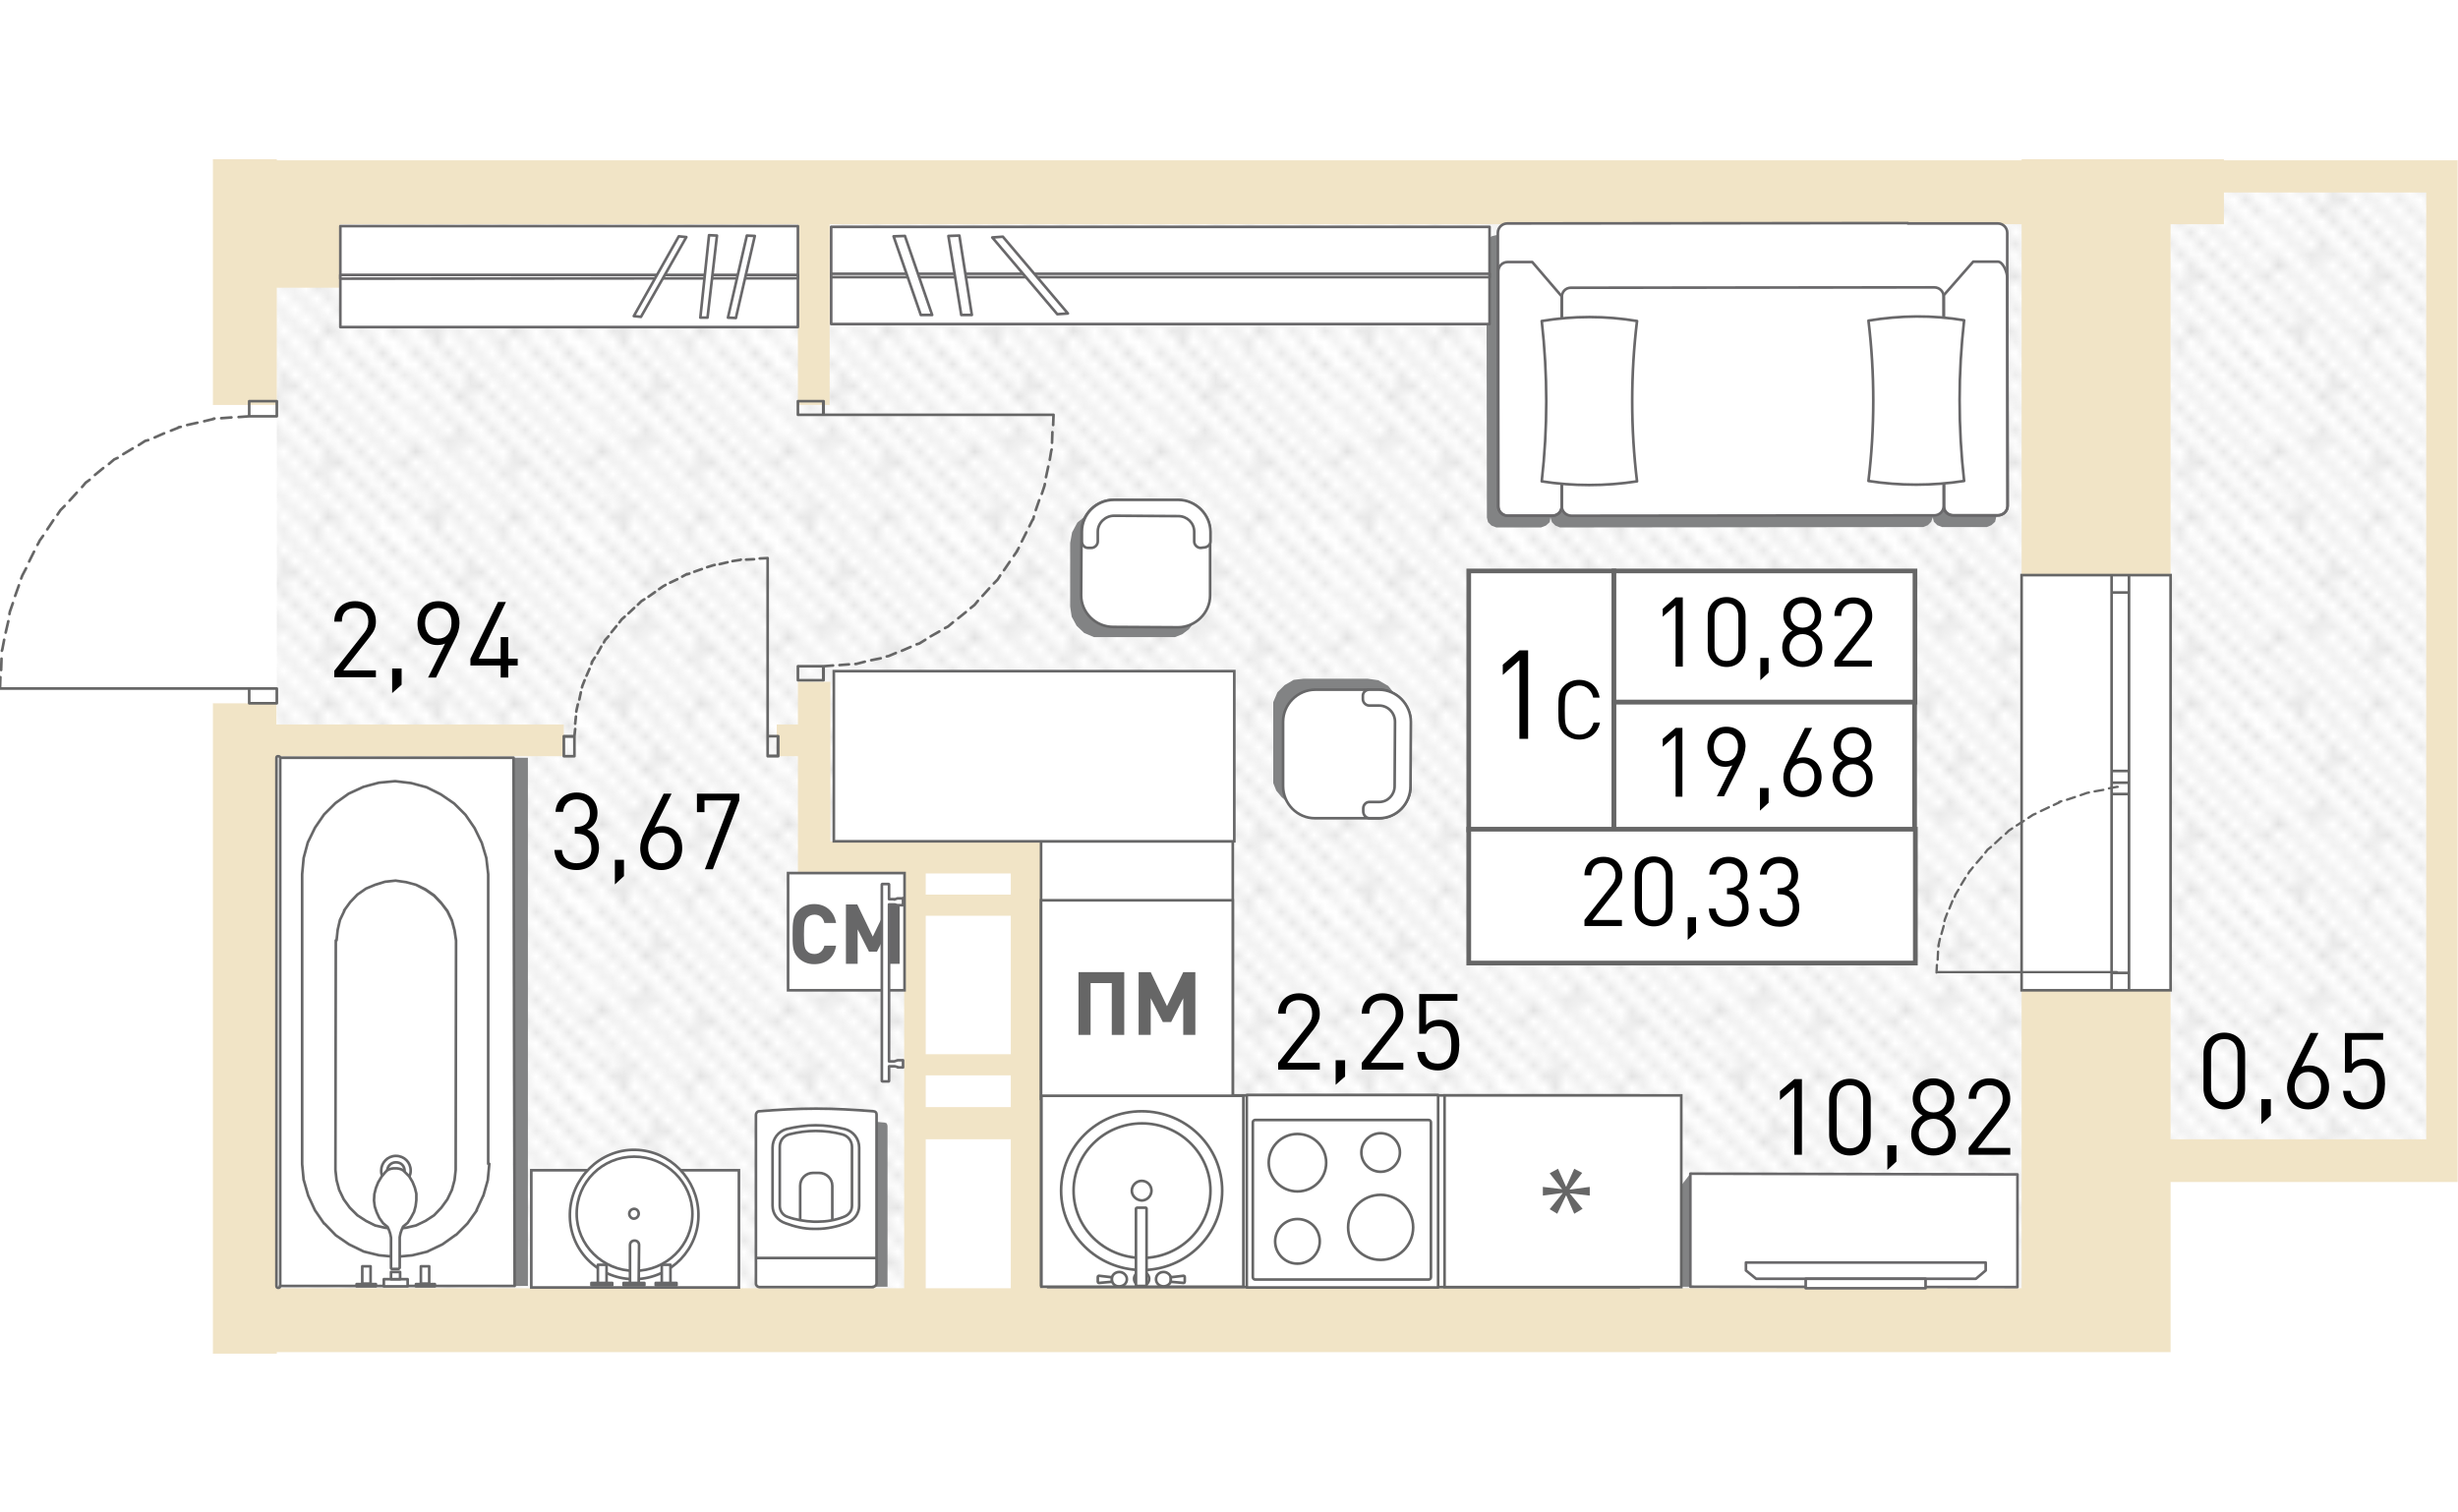 <?xml version="1.0" encoding="utf-8"?>
<!-- Generator: Adobe Illustrator 22.1.0, SVG Export Plug-In . SVG Version: 6.00 Build 0)  -->
<svg version="1.1" id="Слой_1" xmlns="http://www.w3.org/2000/svg" xmlns:xlink="http://www.w3.org/1999/xlink" x="0px" y="0px"
	 viewBox="0 0 650 400" style="enable-background:new 0 0 650 400;" xml:space="preserve">
<pattern  y="400" width="16.7" height="16.7" patternUnits="userSpaceOnUse" id="Unnamed_Pattern" viewBox="17 -33.8 16.7 16.7" style="overflow:visible;">
	<g>
		<rect x="17" y="-33.8" style="fill:none;" width="16.7" height="16.7"/>
		<g>
			<defs>
				<rect id="SVGID_1_" x="17" y="-33.8" width="16.7" height="16.7"/>
			</defs>
			<clipPath id="SVGID_2_">
				<use xlink:href="#SVGID_1_"  style="overflow:visible;"/>
			</clipPath>
			
				<line style="clip-path:url(#SVGID_2_);fill:none;stroke:#AAAAAA;stroke-width:0.216;stroke-miterlimit:22.926;" x1="33.5" y1="-50.5" x2="50.5" y2="-33.5"/>
			
				<line style="clip-path:url(#SVGID_2_);fill:none;stroke:#AAAAAA;stroke-width:0.216;stroke-miterlimit:22.926;" x1="16.8" y1="-50.5" x2="33.8" y2="-33.5"/>
			
				<line style="clip-path:url(#SVGID_2_);fill:none;stroke:#AAAAAA;stroke-width:0.216;stroke-miterlimit:22.926;" x1="19.6" y1="-50.7" x2="36.6" y2="-33.7"/>
			
				<line style="clip-path:url(#SVGID_2_);fill:none;stroke:#AAAAAA;stroke-width:0.216;stroke-miterlimit:22.926;" x1="22.3" y1="-50.8" x2="39.3" y2="-33.7"/>
			
				<line style="clip-path:url(#SVGID_2_);fill:none;stroke:#AAAAAA;stroke-width:0.216;stroke-miterlimit:22.926;" x1="25.4" y1="-50.7" x2="42.4" y2="-33.7"/>
			
				<line style="clip-path:url(#SVGID_2_);fill:none;stroke:#AAAAAA;stroke-width:0.216;stroke-miterlimit:22.926;" x1="0.1" y1="-50.5" x2="17.1" y2="-33.5"/>
			
				<line style="clip-path:url(#SVGID_2_);fill:none;stroke:#AAAAAA;stroke-width:0.216;stroke-miterlimit:22.926;" x1="2.9" y1="-50.7" x2="19.9" y2="-33.7"/>
			
				<line style="clip-path:url(#SVGID_2_);fill:none;stroke:#AAAAAA;stroke-width:0.216;stroke-miterlimit:22.926;" x1="5.6" y1="-50.8" x2="22.6" y2="-33.7"/>
			
				<line style="clip-path:url(#SVGID_2_);fill:none;stroke:#AAAAAA;stroke-width:0.216;stroke-miterlimit:22.926;" x1="8.6" y1="-50.7" x2="25.6" y2="-33.7"/>
			
				<line style="clip-path:url(#SVGID_2_);fill:none;stroke:#AAAAAA;stroke-width:0.216;stroke-miterlimit:22.926;" x1="33.5" y1="-33.8" x2="50.5" y2="-16.8"/>
			
				<line style="clip-path:url(#SVGID_2_);fill:none;stroke:#AAAAAA;stroke-width:0.216;stroke-miterlimit:22.926;" x1="30.4" y1="-34.2" x2="47.4" y2="-17.2"/>
			
				<line style="clip-path:url(#SVGID_2_);fill:none;stroke:#AAAAAA;stroke-width:0.216;stroke-miterlimit:22.926;" x1="16.8" y1="-33.8" x2="33.8" y2="-16.8"/>
			
				<line style="clip-path:url(#SVGID_2_);fill:none;stroke:#AAAAAA;stroke-width:0.216;stroke-miterlimit:22.926;" x1="13.7" y1="-34.2" x2="30.7" y2="-17.2"/>
			
				<line style="clip-path:url(#SVGID_2_);fill:none;stroke:#AAAAAA;stroke-width:0.216;stroke-miterlimit:22.926;" x1="19.6" y1="-33.9" x2="36.6" y2="-16.9"/>
			
				<line style="clip-path:url(#SVGID_2_);fill:none;stroke:#AAAAAA;stroke-width:0.216;stroke-miterlimit:22.926;" x1="22.3" y1="-34" x2="39.3" y2="-17"/>
			
				<line style="clip-path:url(#SVGID_2_);fill:none;stroke:#AAAAAA;stroke-width:0.216;stroke-miterlimit:22.926;" x1="25.4" y1="-33.9" x2="42.4" y2="-16.9"/>
			
				<line style="clip-path:url(#SVGID_2_);fill:none;stroke:#AAAAAA;stroke-width:0.216;stroke-miterlimit:22.926;" x1="27.9" y1="-34.2" x2="44.9" y2="-17.2"/>
			
				<line style="clip-path:url(#SVGID_2_);fill:none;stroke:#AAAAAA;stroke-width:0.216;stroke-miterlimit:22.926;" x1="29.8" y1="-32.3" x2="31" y2="-33.6"/>
			
				<line style="clip-path:url(#SVGID_2_);fill:none;stroke:#AAAAAA;stroke-width:0.216;stroke-miterlimit:22.926;" x1="22.8" y1="-27.9" x2="24.2" y2="-29.3"/>
			
				<line style="clip-path:url(#SVGID_2_);fill:none;stroke:#AAAAAA;stroke-width:0.216;stroke-miterlimit:22.926;" x1="28" y1="-25.5" x2="29.5" y2="-26.9"/>
			
				<line style="clip-path:url(#SVGID_2_);fill:none;stroke:#AAAAAA;stroke-width:0.216;stroke-miterlimit:22.926;" x1="23.3" y1="-33.1" x2="24.7" y2="-34.5"/>
			
				<line style="clip-path:url(#SVGID_2_);fill:none;stroke:#AAAAAA;stroke-width:0.216;stroke-miterlimit:22.926;" x1="32.3" y1="-27" x2="33.7" y2="-28.4"/>
			
				<line style="clip-path:url(#SVGID_2_);fill:none;stroke:#AAAAAA;stroke-width:0.216;stroke-miterlimit:22.926;" x1="26.9" y1="-21" x2="28.3" y2="-22.3"/>
			
				<line style="clip-path:url(#SVGID_2_);fill:none;stroke:#AAAAAA;stroke-width:0.216;stroke-miterlimit:22.926;" x1="0.1" y1="-33.8" x2="17.1" y2="-16.8"/>
			
				<line style="clip-path:url(#SVGID_2_);fill:none;stroke:#AAAAAA;stroke-width:0.216;stroke-miterlimit:22.926;" x1="2.9" y1="-33.9" x2="19.9" y2="-16.9"/>
			
				<line style="clip-path:url(#SVGID_2_);fill:none;stroke:#AAAAAA;stroke-width:0.216;stroke-miterlimit:22.926;" x1="5.6" y1="-34" x2="22.6" y2="-17"/>
			
				<line style="clip-path:url(#SVGID_2_);fill:none;stroke:#AAAAAA;stroke-width:0.216;stroke-miterlimit:22.926;" x1="8.6" y1="-33.9" x2="25.6" y2="-16.9"/>
			
				<line style="clip-path:url(#SVGID_2_);fill:none;stroke:#AAAAAA;stroke-width:0.216;stroke-miterlimit:22.926;" x1="11.1" y1="-34.2" x2="28.1" y2="-17.2"/>
			
				<line style="clip-path:url(#SVGID_2_);fill:none;stroke:#AAAAAA;stroke-width:0.216;stroke-miterlimit:22.926;" x1="15.6" y1="-27" x2="17" y2="-28.4"/>
			
				<line style="clip-path:url(#SVGID_2_);fill:none;stroke:#AAAAAA;stroke-width:0.216;stroke-miterlimit:22.926;" x1="33.5" y1="-17.1" x2="50.5" y2="-0.1"/>
			
				<line style="clip-path:url(#SVGID_2_);fill:none;stroke:#AAAAAA;stroke-width:0.216;stroke-miterlimit:22.926;" x1="30.4" y1="-17.5" x2="47.4" y2="-0.5"/>
			
				<line style="clip-path:url(#SVGID_2_);fill:none;stroke:#AAAAAA;stroke-width:0.216;stroke-miterlimit:22.926;" x1="16.8" y1="-17.1" x2="33.8" y2="-0.1"/>
			
				<line style="clip-path:url(#SVGID_2_);fill:none;stroke:#AAAAAA;stroke-width:0.216;stroke-miterlimit:22.926;" x1="13.7" y1="-17.5" x2="30.7" y2="-0.5"/>
			
				<line style="clip-path:url(#SVGID_2_);fill:none;stroke:#AAAAAA;stroke-width:0.216;stroke-miterlimit:22.926;" x1="19.6" y1="-17.2" x2="36.6" y2="-0.2"/>
			
				<line style="clip-path:url(#SVGID_2_);fill:none;stroke:#AAAAAA;stroke-width:0.216;stroke-miterlimit:22.926;" x1="22.3" y1="-17.3" x2="39.3" y2="-0.3"/>
			
				<line style="clip-path:url(#SVGID_2_);fill:none;stroke:#AAAAAA;stroke-width:0.216;stroke-miterlimit:22.926;" x1="25.4" y1="-17.2" x2="42.4" y2="-0.2"/>
			
				<line style="clip-path:url(#SVGID_2_);fill:none;stroke:#AAAAAA;stroke-width:0.216;stroke-miterlimit:22.926;" x1="27.9" y1="-17.5" x2="44.9" y2="-0.5"/>
			
				<line style="clip-path:url(#SVGID_2_);fill:none;stroke:#AAAAAA;stroke-width:0.216;stroke-miterlimit:22.926;" x1="23.3" y1="-16.3" x2="24.7" y2="-17.8"/>
			
				<line style="clip-path:url(#SVGID_2_);fill:none;stroke:#AAAAAA;stroke-width:0.216;stroke-miterlimit:22.926;" x1="0.1" y1="-17.1" x2="17.1" y2="-0.1"/>
			
				<line style="clip-path:url(#SVGID_2_);fill:none;stroke:#AAAAAA;stroke-width:0.216;stroke-miterlimit:22.926;" x1="2.9" y1="-17.2" x2="19.9" y2="-0.2"/>
			
				<line style="clip-path:url(#SVGID_2_);fill:none;stroke:#AAAAAA;stroke-width:0.216;stroke-miterlimit:22.926;" x1="5.6" y1="-17.3" x2="22.6" y2="-0.3"/>
			
				<line style="clip-path:url(#SVGID_2_);fill:none;stroke:#AAAAAA;stroke-width:0.216;stroke-miterlimit:22.926;" x1="8.6" y1="-17.2" x2="25.6" y2="-0.2"/>
			
				<line style="clip-path:url(#SVGID_2_);fill:none;stroke:#AAAAAA;stroke-width:0.216;stroke-miterlimit:22.926;" x1="11.1" y1="-17.5" x2="28.1" y2="-0.5"/>
		</g>
	</g>
</pattern>
<pattern  id="SVGID_3_" xlink:href="#Unnamed_Pattern" patternTransform="matrix(-2.898 0 0 -2.898 -30143.637 14155.903)">
</pattern>
<path style="fill:url(#SVGID_3_);" d="M574,304.1h73.2V48H574V304.1z M73.2,349.1h168.4c0.2-41.3,0.3-82.5,0.5-123.8h31
	c-0.3,41.3-0.6,82.5-1,123.8h262.7V50.8H73.2V349.1z M73.2,349.1h168.4c0.2-41.3,0.3-82.5,0.5-123.8h31c-0.3,41.3-0.6,82.5-1,123.8
	h262.7V50.8H73.2V349.1z"/>
<path style="fill:#F1E4C6;" d="M647.2,42.4h-5.6h-53.5v-0.3h-53.5v0.3H90H73.2v-0.3H56.3v65h16.9v-31H90V59.3h121v47.8h8.4V59.3
	h315.2v92.9H574V59.3h14.1v-8.4h53.5v250.4H574v-39.4h-39.4v78.8H275.8V230.9v-8.4h-8.4h-47.8v-42.2H211v11.3h-5.6v8.4h5.6v31h2.8
	h5.6h19.7v61.9v8.4v39.4h-166V200h76v-8.4h-76v-5.6H56.3v172h16.9v-0.4h461.5v0H574v-45h67.5v0h8.4v0v-11.3V42.4H647.2z
	 M244.8,242.2h22.5v36.6h-22.5V242.2z M267.3,236.6h-22.5v-5.6h22.5V236.6z M244.8,284.4h22.5v8.4h-22.5V284.4z M244.8,301.3h22.5
	v39.4h-22.5V301.3z"/>
<path style="fill:none;stroke:#666666;stroke-width:0.703;stroke-miterlimit:10;" d="M574,261.9h-39.4V152.1H574V261.9z M574,261.9
	V152.1 M534.6,261.9V152.1 M563,257.3h-4.6v4.6h4.6V257.3z M558.4,210h4.6v-3h-4.6V210z M563,210h-4.6v47.3h4.6V210z M563,203.9
	h-4.6v3.1h4.6V203.9z M558.4,156.7h4.6v-4.6h-4.6V156.7z M563,156.7h-4.6v47.2h4.6V156.7z M563,261.9v-4.6 M563,257.3h-4.6
	 M558.4,257.3v4.6 M558.4,207v3 M558.4,210h4.6 M563,210v-3 M563,257.3V210 M558.4,210v47.3 M563,207v-3.1 M563,203.9h-4.6
	 M558.4,203.9v3.1 M558.4,152.1v4.6 M558.4,156.7h4.6 M563,156.7v-4.6 M563,203.9v-47.2 M558.4,156.7v47.2"/>
<path style="fill:none;stroke:#666666;stroke-width:0.703;stroke-linecap:round;stroke-linejoin:round;stroke-miterlimit:10;" d="
	M0,182.1l0.1-3 M0.3,177.2l0.1-3 M0.5,172.1l0.1-0.3 M0.6,171.8l0.5-2.6 M1.5,167.3l0.7-3 M2.5,162.4l0.1-0.6 M2.6,161.8l0.8-2.3
	 M4,157.6l1-2.8 M5.6,153l0.3-0.8 M5.9,152.2l1-1.9 M7.7,148.5l1.3-2.6 M9.9,144.1l0.5-0.9 M10.4,143.1l1-1.4 M12.5,140l1.6-2.4
	 M15.2,136.1l0.8-1.2 M16,134.9l1.1-1.1 M18.4,132.4l1.9-2.1 M21.7,128.8l1-1.2 M22.6,127.7l1.1-0.8 M25.1,125.6l2.2-1.8
	 M28.8,122.7l1.4-1.2 M30.2,121.5l0.9-0.4 M32.6,120.1l2.5-1.5 M36.7,117.7l1.7-1.1 M38.4,116.6l0.8-0.2 M40.9,115.7l2.5-1.1
	 M45.2,113.9l2-0.8 M47.2,113l0.6-0.1 M49.5,112.4l2.7-0.6 M54,111.4l2.5-0.6 M56.5,110.7h0.2 M58.5,110.6l2.7-0.2 M63.1,110.3
	l2.7-0.2 M73.2,110.1h-7.3v-4h7.3V110.1z M65.9,182.1h7.3v3.9h-7.3V182.1z M73.2,106.1v4 M73.2,110.1h-7.3 M65.9,110.1v-4
	 M65.9,106.1h7.3 M65.9,186v-3.9 M65.9,182.1h7.3 M73.2,182.1v3.9 M73.2,186h-7.3 M65.9,182.1H0"/>
<path style="fill:none;stroke:#666666;stroke-width:0.703;stroke-linecap:round;stroke-linejoin:round;stroke-miterlimit:10;" d="
	M278.6,109.7l-0.1,2.7 M278.3,114.3l-0.1,2.8 M278.1,118.9l-0.1,0.3 M278,119.2l-0.4,2.4 M277.2,123.4l-0.6,2.8 M276.3,128l-0.1,0.5
	 M276.2,128.5l-0.7,2.1 M274.8,132.3l-0.9,2.6 M273.4,136.6l-0.2,0.8 M273.1,137.4l-0.9,1.8 M271.4,140.8l-1.2,2.4 M269.4,144.9
	l-0.5,0.9 M269,145.7l-0.9,1.3 M267,148.6l-1.5,2.2 M264.5,152.2l-0.7,1.1 M263.8,153.3l-1,1 M261.6,155.6l-1.8,2 M258.6,158.9
	l-0.9,1.1 M257.7,160l-1,0.8 M255.4,161.9l-2,1.6 M252,164.6l-1.3,1.1 M250.7,165.7l-0.8,0.4 M248.4,167l-2.3,1.3 M244.7,169.2
	l-1.6,1 M243.1,170.2l-0.7,0.2 M240.8,171.1l-2.3,1 M236.9,172.7l-1.9,0.8 M235,173.5l-0.5,0.1 M232.9,174.1l-2.5,0.5 M228.7,175
	l-2.3,0.6 M226.4,175.6h-0.2 M224.5,175.7l-2.5,0.2 M220.3,176l-2.5,0.2 M211,176.2h6.7v3.7H211V176.2z M217.8,109.7H211v-3.6h6.7
	V109.7z M211,179.9v-3.7 M211,176.2h6.7 M217.8,176.2v3.7 M217.8,179.9H211 M217.8,106.1v3.6 M217.8,109.7H211 M211,109.7v-3.6
	 M211,106.1h6.7 M217.8,109.7h60.8"/>
<path style="fill:none;stroke:#666666;stroke-width:0.703;stroke-linecap:round;stroke-linejoin:round;stroke-miterlimit:10;" d="
	M203,147.6l-2.1,0.1 M199.4,147.9l-2.1,0.1 M195.9,148l-0.2,0.1 M195.6,148.1l-1.9,0.3 M192.4,148.7l-2.1,0.5 M189,149.4l-0.4,0.1
	 M188.6,149.5l-1.6,0.5 M185.6,150.5l-2,0.7 M182.3,151.7l-0.6,0.2 M181.7,151.8l-1.3,0.7 M179.1,153.2l-1.9,0.9 M176,154.7
	l-0.7,0.4 M175.3,155.1l-1,0.7 M173.2,156.6l-1.7,1.2 M170.4,158.5l-0.8,0.5 M169.5,159.1l-0.8,0.8 M167.7,160.8l-1.5,1.4
	 M165.2,163.1l-0.8,0.7 M164.4,163.8l-0.6,0.8 M163,165.6l-1.3,1.6 M160.9,168.3l-0.9,1 M160,169.3l-0.3,0.6 M159,171l-1,1.8
	 M157.3,173.9l-0.8,1.2 M156.6,175.1l-0.2,0.5 M155.9,176.9l-0.8,1.8 M154.6,179.9l-0.6,1.5 M154,181.4l-0.1,0.4 M153.6,183.1
	l-0.4,1.9 M152.8,186.3l-0.4,1.8 M152.4,188.1v0.1 M152.3,189.5l-0.2,1.9 M152.1,192.8l-0.2,1.9 M149.1,200h2.8v-5.2h-2.8V200z
	 M205.7,194.7H203v5.2h2.8V194.7z M149.1,200h2.8 M151.9,200v-5.2 M151.9,194.7h-2.8 M149.1,194.7v5.2 M205.7,194.7H203 M203,194.7
	v5.2 M203,200h2.8 M205.7,200v-5.2 M203,194.7v-47.1"/>
<path style="fill:none;stroke:#666666;stroke-width:0.614;stroke-linecap:round;stroke-linejoin:round;stroke-miterlimit:10;" d="
	M512.1,257.2l0.1-2 M512.4,253.8l0.1-2.1 M512.6,250.3l0.1-0.2 M512.6,250.1l0.4-1.8 M513.4,247l0.6-2.1 M514.2,243.6l0.1-0.4
	 M514.3,243.2l0.6-1.6 M515.5,240.3l0.8-2 M516.9,237.2l0.2-0.6 M517.1,236.6l0.8-1.3 M518.6,234l1.1-1.8 M520.5,231l0.4-0.7
	 M520.9,230.4l0.8-1 M522.7,228.2l1.4-1.6 M525,225.5l0.6-0.8 M525.6,224.7l0.9-0.7 M527.6,223l1.6-1.5 M530.4,220.5l0.8-0.8
	 M531.2,219.7l0.9-0.6 M533.3,218.3l1.9-1.2 M536.4,216.3l1.2-0.8 M537.6,215.5l0.7-0.3 M539.7,214.5l2.1-1 M543.1,212.9l1.5-0.7
	 M544.5,212.1l0.6-0.2 M546.6,211.5l2.1-0.7 M550.2,210.3l1.7-0.6 M551.9,209.7l0.5-0.1 M553.9,209.3l2.3-0.4 M557.7,208.5l2.1-0.4
	 M559.8,208.1h0.2 M559.8,257.1c-15.9,0-31.8,0-47.7,0"/>
<polygon style="fill-rule:evenodd;clip-rule:evenodd;fill:#828384;" points="447,310.4 444.6,313.5 444.6,340.3 447,340.3 "/>
<polygon style="fill-rule:evenodd;clip-rule:evenodd;fill:#FFFFFF;" points="533.5,340.4 447,340.3 447,310.4 533.5,310.6 "/>
<polygon style="fill:none;stroke:#69686A;stroke-width:0.703;stroke-linecap:round;stroke-linejoin:round;stroke-miterlimit:10;" points="
	533.5,340.4 447,340.3 447,310.4 533.5,310.6 "/>
<polygon style="fill-rule:evenodd;clip-rule:evenodd;fill:#FFFFFF;" points="525.1,336 522.5,338.2 464.4,338.2 461.7,336 
	461.7,333.9 525.1,333.9 "/>
<polygon style="fill:none;stroke:#69686A;stroke-width:0.703;stroke-linecap:round;stroke-linejoin:round;stroke-miterlimit:10;" points="
	525.1,336 522.5,338.2 464.4,338.2 461.7,336 461.7,333.9 525.1,333.9 "/>
<rect x="477.5" y="338.2" style="fill-rule:evenodd;clip-rule:evenodd;fill:#FFFFFF;" width="31.7" height="2.5"/>
<rect x="477.5" y="338.2" style="fill:none;stroke:#69686A;stroke-width:0.703;stroke-linecap:round;stroke-linejoin:round;stroke-miterlimit:10;" width="31.7" height="2.5"/>
<polygon style="fill-rule:evenodd;clip-rule:evenodd;fill:#828384;" points="395.6,62.2 394.4,62.5 393.4,63.4 393.1,64.7 
	393.1,74.9 393.2,136.9 393.5,138.1 394.4,139 395.7,139.5 407.5,139.5 408.8,139 409.8,138.1 410,136.8 410.4,138.1 411.3,139 
	412.5,139.5 501.6,139.4 508.6,139.4 509.8,138.9 510.7,138 511.1,136.8 511.4,138 512.3,138.9 513.6,139.4 525.4,139.4 
	526.6,138.9 527.6,138 527.9,136.7 527.9,136.3 516.6,136.3 515.3,136 514.4,135 514,133.8 513.7,135 512.8,136 511.5,136.3 
	504.6,136.3 415.5,136.4 414.3,136 413.4,135.1 413,133.9 412.7,135.1 411.7,136.1 410.5,136.4 398.7,136.4 397.4,136.1 
	396.5,135.1 396.1,133.9 396.1,71.8 396.1,62.2 "/>
<polygon style="fill-rule:evenodd;clip-rule:evenodd;fill:#FFFFFF;" points="398.6,59.1 397.3,59.4 396.4,60.5 396.1,61.7 
	396.1,71.8 396.1,133.9 396.6,135.1 397.4,136.1 398.7,136.4 410.5,136.4 411.7,136.1 412.7,135.1 413,133.9 413.4,135.1 414.3,136 
	415.5,136.4 504.6,136.3 511.5,136.3 512.8,136 513.7,135 514,133.8 514.4,135 515.3,136 516.6,136.3 528.3,136.3 529.7,136 
	530.5,135 530.9,133.8 530.8,71.8 530.8,61.6 530.5,60.2 529.5,59.3 528.3,59 504.5,59 "/>
<path style="fill:none;stroke:#69686A;stroke-width:0.703;stroke-linecap:round;stroke-linejoin:round;stroke-miterlimit:10;" d="
	M504.5,59l-105.9,0.1c-1.4,0-2.5,1.1-2.5,2.5v10.2l0.1,62.1c0,1.4,1.1,2.5,2.5,2.5h11.8c1.4,0,2.5-1.1,2.5-2.5
	c0,1.4,1.2,2.5,2.6,2.5h0l89-0.1l6.9,0c1.4,0,2.5-1.1,2.5-2.5v0c0,1.4,1.2,2.5,2.6,2.5h11.7c1.4,0,2.6-1.1,2.6-2.5l-0.1-62.1V61.6
	c0-1.4-1.1-2.5-2.5-2.5H504.5z M415.4,76.1l96.1-0.1c1.4,0,2.5,1.1,2.5,2.5l0,55.3v0c0,1.4-1.1,2.5-2.5,2.5l-95.9,0.1l-0.1,0
	c-1.4,0-2.5-1.1-2.5-2.5V78.6C413,77.2,414,76.1,415.4,76.1z"/>
<polygon style="fill-rule:evenodd;clip-rule:evenodd;fill:#FFFFFF;" points="511.5,75.2 513.1,75.6 514.4,76.9 514.8,78.5 
	514.9,133.8 515.4,135 516.6,135.5 521,135.5 520.9,70 406,70.1 406,135.5 410.5,135.5 411.6,135.1 412.2,133.9 412.2,78.6 
	412.5,76.9 413.7,75.7 415.4,75.3 "/>
<polygon style="fill-rule:evenodd;clip-rule:evenodd;fill:#FFFFFF;" points="413,117.7 412.1,117.4 412.1,117.5 "/>
<path style="fill:none;stroke:#69686A;stroke-width:0.703;stroke-linecap:round;stroke-linejoin:round;stroke-miterlimit:10;" d="
	M413,78.4l-7.8-9.1l-6.5,0c-1.4,0-2.5,1.1-2.5,2.5v62.1c0,1.4,1.2,2.5,2.6,2.5l0,0h11.7c1.4,0,2.5-1.1,2.5-2.5V78.4z M514.1,134.1
	l-0.1-56l7.8-8.9h6.5c1.4,0,2.5,2.8,2.5,4.3l0.1,60.3c0,1.4-1.2,2.5-2.6,2.5h-11.8C515.2,136.3,514.1,135.5,514.1,134.1z"/>
<polygon style="fill-rule:evenodd;clip-rule:evenodd;fill:#FFFFFF;" points="407.5,84.9 408.8,99.1 408.8,113.3 407.6,127.4 
	416.1,128.2 424.5,128.2 432.9,127.3 431.8,113.2 431.8,99.1 432.9,84.9 424.5,84 416,84 "/>
<path style="fill:none;stroke:#69686A;stroke-width:0.703;stroke-linecap:round;stroke-linejoin:round;stroke-miterlimit:10;" d="
	M432.9,84.9c-8.3-1.4-16.8-1.4-25.2,0c1.6,14.2,1.6,28.3,0,42.4c8.3,1.3,16.8,1.3,25.2,0C431.2,113.3,431.2,98.9,432.9,84.9z"/>
<polygon style="fill-rule:evenodd;clip-rule:evenodd;fill:#FFFFFF;" points="519.4,84.8 511,83.9 502.5,83.9 494.1,84.8 495.3,98.9 
	495.3,113.2 494.2,127.3 502.6,128.2 511,128.1 519.4,127.2 518.3,113.2 518.3,98.9 "/>
<path style="fill:none;stroke:#69686A;stroke-width:0.703;stroke-linecap:round;stroke-linejoin:round;stroke-miterlimit:10;" d="
	M494.1,84.8c8.4-1.4,17-1.5,25.3-0.1c-0.8,7.1-1.2,14-1.2,21.1c0,7.2,0.4,14.4,1.2,21.4c-8.4,1.3-17,1.3-25.3,0
	C495.8,113.2,495.8,98.8,494.1,84.8z"/>
<rect x="135.8" y="200.4" style="fill-rule:evenodd;clip-rule:evenodd;fill:#828384;" width="3.8" height="139.7"/>
<rect x="73.5" y="200.4" style="fill-rule:evenodd;clip-rule:evenodd;fill:#FFFFFF;" width="62.1" height="139.7"/>
<path style="fill:none;stroke:#676768;stroke-width:0.703;stroke-linecap:round;stroke-linejoin:round;stroke-miterlimit:10;" d="
	M73.5,200c-0.3,0-0.4,0.2-0.4,0.4v139.7c0,0.3,0.2,0.5,0.5,0.5c0.3,0,0.5-0.2,0.5-0.5V200.4C74.1,200.1,73.8,200,73.5,200z
	 M74.1,200.4h61.7l0.3,139.7l-62.1,0 M80.3,312.1l-0.4-4.2 M81.5,316.2l-1.2-4.2 M83.3,320.1l-1.8-3.9 M85.7,323.6l-2.4-3.5
	 M88.8,326.7l-3-3.1 M92.3,329.1l-3.5-2.4 M96.2,331l-3.9-1.9 M100.3,332l-4.1-1 M104.7,332.4l-4.3-0.4 M109,332l-4.3,0.4
	 M113.1,331l-4.1,1 M117,329.1l-4,1.9 M120.5,326.6l-3.5,2.5 M123.6,323.6l-3,3 M126.1,320.1l-2.5,3.5 M127.8,316.2l-1.8,3.9
	 M129,312.1l-1.2,4.2 M129.4,307.8l-0.4,4.2 M79.9,307.8v-76.6l0.4-4.3l1.1-4.1l1.9-3.9l2.4-3.5l3-3l3.5-2.5l3.9-1.8l4.1-1.1
	l4.3-0.4l4.2,0.5l4.1,1.1l3.8,1.9l3.5,2.4l3,3l2.4,3.5l1.9,3.9l1.2,4l0.5,4.3v76.6 M104.7,312c-1.3,0-2.3-1-2.3-2.3
	c0-1.3,1-2.3,2.3-2.3c1.4,0,2.3,1,2.3,2.3C107,310.9,105.9,312,104.7,312z M104.7,313.5c-2.2,0-3.9-1.7-3.9-3.9
	c0-2.1,1.7-3.9,3.9-3.9c2.2,0,3.9,1.7,3.9,3.9C108.6,311.8,106.8,313.5,104.7,313.5z M120.5,309.4l-0.3,2.7l-0.7,2.6l-1.2,2.5
	l-1.6,2.2l-1.9,2l-2.3,1.5l-2.5,1.2l-2.6,0.6l-2.8,0.3l-2.8-0.3l-2.6-0.6l-2.4-1.2l-2.3-1.5l-2-2l-1.6-2.2l-1.2-2.5l-0.7-2.6
	l-0.3-2.7l0.1-60.7l-0.1,60.7l0.3,2.7l0.7,2.6l1.2,2.5l1.6,2.2l2,2l2.3,1.5l2.4,1.2l2.6,0.6l2.8,0.3l2.8-0.3l2.6-0.6l2.5-1.2
	l2.3-1.5l1.9-2l1.6-2.2l1.2-2.5l0.7-2.6L120.5,309.4z M120.5,309.4l0.1-60.6l-0.4-2.7l-0.7-2.6l-1.2-2.5l-1.5-2l-2-2.1l-2.3-1.6
	L110,234l-2.6-0.7l-2.8-0.4l-2.8,0.3l-2.6,0.8l-2.4,1l-2.3,1.6l-1.9,2l-1.6,2.2l1.6-2.2l1.9-2l2.3-1.6l2.4-1l2.6-0.8l2.8-0.3
	l2.8,0.4l2.6,0.7l2.5,1.2l2.3,1.6l1.8,1.9l1.7,2.2l1.2,2.5l0.7,2.6l0.4,2.7L120.5,309.4z M89,248.7l0.3-2.8l0.6-2.6l1.2-2.5
	l-1.2,2.5l-0.6,2.6L89,248.7z"/>
<rect x="111.3" y="334.9" style="fill-rule:evenodd;clip-rule:evenodd;fill:#FFFFFF;" width="2.2" height="4.6"/>
<rect x="111.3" y="334.9" style="fill:none;stroke:#676768;stroke-width:0.703;stroke-linecap:round;stroke-linejoin:round;stroke-miterlimit:10;" width="2.2" height="4.6"/>
<rect x="95.8" y="334.9" style="fill-rule:evenodd;clip-rule:evenodd;fill:#FFFFFF;" width="2.2" height="4.6"/>
<rect x="95.8" y="334.9" style="fill:none;stroke:#676768;stroke-width:0.703;stroke-linecap:round;stroke-linejoin:round;stroke-miterlimit:10;" width="2.2" height="4.6"/>
<rect x="109.9" y="339.6" style="fill-rule:evenodd;clip-rule:evenodd;fill:#FFFFFF;" width="5" height="0.6"/>
<rect x="110" y="339.6" style="fill:none;stroke:#676768;stroke-width:0.703;stroke-linecap:round;stroke-linejoin:round;stroke-miterlimit:10;" width="5" height="0.6"/>
<rect x="94.3" y="339.6" style="fill-rule:evenodd;clip-rule:evenodd;fill:#FFFFFF;" width="5.1" height="0.6"/>
<rect x="94.3" y="339.6" style="fill:none;stroke:#676768;stroke-width:0.703;stroke-linecap:round;stroke-linejoin:round;stroke-miterlimit:10;" width="5.1" height="0.6"/>
<polygon style="fill-rule:evenodd;clip-rule:evenodd;fill:#FFFFFF;" points="105.1,335.7 104.1,335.7 104,335.7 103.9,335.7 
	103.8,335.6 103.7,335.6 103.6,335.5 103.5,335.5 103.5,335.4 103.4,335.3 103.4,335.3 103.4,335.1 103.4,328.2 103.4,327.3 
	103.2,326.3 102.9,325.4 102.5,324.6 101.3,323.5 100.3,322.2 99.6,320.7 99.2,319.2 99,317.5 99.1,315.8 99.5,314.2 100.1,312.7 
	100.9,311.3 102,310.2 102.4,309.7 102.9,309.5 103.5,309.2 104.1,309.2 105.1,309.2 105.6,309.2 106.2,309.5 106.7,309.7 
	107.1,310.2 108.2,311.3 109.1,312.7 109.7,314.2 110,315.8 110,317.5 109.9,319.2 109.5,320.7 108.7,322.2 107.8,323.5 
	106.6,324.6 106.2,325.4 105.9,326.3 105.8,327.3 105.8,328.2 105.8,335.1 105.8,335.3 105.6,335.3 105.6,335.4 105.5,335.5 
	105.4,335.6 105.3,335.6 105.3,335.7 105.2,335.7 "/>
<path style="fill:none;stroke:#676768;stroke-width:0.703;stroke-linecap:round;stroke-linejoin:round;stroke-miterlimit:10;" d="
	M103.4,328.2v-0.9l-0.2-1l-0.3-0.9l-0.4-0.9l-1.2-1l-1-1.4l-0.7-1.5l-0.5-1.5l-0.2-1.6l0.1-1.7l0.4-1.6l0.6-1.5l0.9-1.5l1-1.2
	l0.4-0.4l0.5-0.3l0.6-0.2l0.6-0.1h1l0.6,0.1l0.6,0.2l0.5,0.3l0.4,0.4l1.1,1.1l0.9,1.5l0.6,1.5l0.4,1.6v1.7l-0.2,1.6l-0.4,1.5
	l-0.8,1.5l-0.9,1.4l-1.2,1l-0.4,0.9l-0.3,0.9l-0.2,1v0.9v7v0.1l0,0.1l-0.1,0.1l-0.1,0.1l-0.1,0.1l-0.1,0c-0.4,0-0.9,0-1.3,0H104
	h-0.1l-0.1,0l-0.1,0l-0.1,0l-0.1-0.1l-0.1-0.1l0-0.1l0-0.1v-0.1V328.2z"/>
<rect x="101.5" y="338.3" style="fill-rule:evenodd;clip-rule:evenodd;fill:#FFFFFF;" width="6.3" height="1.9"/>
<rect x="101.5" y="338.3" style="fill:none;stroke:#676768;stroke-width:0.703;stroke-linecap:round;stroke-linejoin:round;stroke-miterlimit:10;" width="6.3" height="1.9"/>
<rect x="103.4" y="336.4" style="fill-rule:evenodd;clip-rule:evenodd;fill:#FFFFFF;" width="2.4" height="1.9"/>
<rect x="103.4" y="336.4" style="fill:none;stroke:#676768;stroke-width:0.703;stroke-linecap:round;stroke-linejoin:round;stroke-miterlimit:10;" width="2.4" height="1.9"/>
<rect x="140.5" y="309.5" style="fill:#FFFFFF;" width="54.9" height="31"/>
<rect x="140.5" y="309.5" style="fill:none;stroke:#676768;stroke-width:0.703;stroke-miterlimit:10;" width="54.9" height="31"/>
<polygon style="fill-rule:evenodd;clip-rule:evenodd;fill:#FFFFFF;" points="184.7,321 184.1,316.5 182.4,312.4 179.7,309.1 
	176.2,306.3 172.1,304.6 167.7,304 163.3,304.6 159.2,306.3 155.6,309.1 153,312.4 151.3,316.5 150.7,321 151.3,325.3 153,329.4 
	155.6,332.8 159.2,335.5 163.3,337.2 167.7,337.8 172.1,337.2 176.2,335.5 179.7,332.8 182.4,329.4 184.1,325.3 "/>
<path style="fill-rule:evenodd;clip-rule:evenodd;fill:#FFFFFF;" d="M184.7,321c0.2,9.3-7.2,17-16.6,17.3
	c-9.4,0.2-17.2-7.1-17.4-16.5V321c0.2-9.3,7.9-17.1,17.3-16.9C177.2,304.3,184.5,311.9,184.7,321"/>
<path style="fill:none;stroke:#676768;stroke-width:0.703;stroke-linecap:round;stroke-linejoin:round;stroke-miterlimit:10;" d="
	M184.7,321c0.2,9.3-7.2,17-16.6,17.3c-9.4,0.2-17.2-7.1-17.4-16.5V321c0.2-9.3,7.9-17.1,17.3-16.9
	C177.2,304.3,184.5,311.9,184.7,321z"/>
<polygon style="fill-rule:evenodd;clip-rule:evenodd;fill:#FFFFFF;" points="183,321 182.3,316.7 180.6,312.7 177.7,309.4 
	174,307.1 169.9,306 165.5,306 161.4,307.1 157.7,309.4 154.8,312.7 153,316.7 152.4,321 153,325.2 154.8,329.1 157.7,332.4 
	161.4,334.7 165.5,335.9 169.9,335.9 174,334.7 177.7,332.4 180.6,329.1 182.3,325.2 "/>
<path style="fill-rule:evenodd;clip-rule:evenodd;fill:#FFFFFF;" d="M152.5,321c0-8.4,6.8-15.1,15.2-15.1c8.4,0,15.4,6.8,15.4,15.1
	c0,8.4-6.9,15.1-15.3,15.1C159.4,336.1,152.5,329.3,152.5,321"/>
<path style="fill:none;stroke:#676768;stroke-width:0.703;stroke-linecap:round;stroke-linejoin:round;stroke-miterlimit:10;" d="
	M152.5,321c0-8.4,6.8-15.1,15.2-15.1c8.4,0,15.4,6.8,15.4,15.1c0,8.4-6.9,15.1-15.3,15.1C159.4,336.1,152.5,329.3,152.5,321z"/>
<polygon style="fill-rule:evenodd;clip-rule:evenodd;fill:#FFFFFF;" points="169,321 168.6,320.1 167.7,319.7 166.7,320.1 
	166.4,321 166.7,321.7 167.7,322.2 168.6,321.7 "/>
<polygon style="fill-rule:evenodd;clip-rule:evenodd;fill:#FFFFFF;" points="169.5,321 169,319.7 167.7,319.2 166.4,319.7 
	165.9,321 166.4,322.2 167.7,322.6 169,322.2 "/>
<rect x="156.4" y="339.3" style="fill-rule:evenodd;clip-rule:evenodd;fill:#FFFFFF;" width="5.5" height="0.6"/>
<path style="fill-rule:evenodd;clip-rule:evenodd;fill:#FFFFFF;" d="M166.4,321c0-0.7,0.6-1.3,1.3-1.3c0.7,0,1.2,0.6,1.2,1.3
	c0,0.7-0.6,1.3-1.3,1.3C167,322.3,166.4,321.7,166.4,321"/>
<path style="fill:none;stroke:#676768;stroke-width:0.703;stroke-linecap:round;stroke-linejoin:round;stroke-miterlimit:10;" d="
	M166.4,321c0-0.7,0.6-1.3,1.3-1.3c0.7,0,1.2,0.6,1.2,1.3c0,0.7-0.6,1.3-1.3,1.3C167,322.3,166.4,321.7,166.4,321z"/>
<rect x="156.4" y="339.3" style="fill-rule:evenodd;clip-rule:evenodd;fill:#FFFFFF;" width="5.5" height="0.6"/>
<rect x="156.4" y="339.3" style="fill:none;stroke:#676768;stroke-width:0.703;stroke-linecap:round;stroke-linejoin:round;stroke-miterlimit:10;" width="5.5" height="0.6"/>
<rect x="158" y="334.5" style="fill-rule:evenodd;clip-rule:evenodd;fill:#FFFFFF;" width="2.3" height="4.8"/>
<rect x="158.1" y="334.5" style="fill-rule:evenodd;clip-rule:evenodd;fill:#FFFFFF;" width="2.3" height="4.8"/>
<rect x="158.1" y="334.5" style="fill:none;stroke:#676768;stroke-width:0.703;stroke-linecap:round;stroke-linejoin:round;stroke-miterlimit:10;" width="2.3" height="4.8"/>
<rect x="164.9" y="339.3" style="fill-rule:evenodd;clip-rule:evenodd;fill:#FFFFFF;" width="5.5" height="0.6"/>
<rect x="164.9" y="339.3" style="fill-rule:evenodd;clip-rule:evenodd;fill:#FFFFFF;" width="5.5" height="0.6"/>
<rect x="164.9" y="339.3" style="fill:none;stroke:#676768;stroke-width:0.703;stroke-linecap:round;stroke-linejoin:round;stroke-miterlimit:10;" width="5.5" height="0.6"/>
<polygon style="fill-rule:evenodd;clip-rule:evenodd;fill:#FFFFFF;" points="166.5,339.3 168.9,339.3 168.9,329.3 168.6,328.5 
	167.7,328.1 166.9,328.5 166.5,329.3 "/>
<path style="fill-rule:evenodd;clip-rule:evenodd;fill:#FFFFFF;" d="M168.9,339.3l0.1-10c0-0.7-0.5-1.2-1.2-1.2
	c-0.7,0-1.2,0.5-1.2,1.2v10L168.9,339.3z"/>
<path style="fill:none;stroke:#676768;stroke-width:0.703;stroke-linecap:round;stroke-linejoin:round;stroke-miterlimit:10;" d="
	M168.9,339.3l0.1-10c0-0.7-0.5-1.2-1.2-1.2c-0.7,0-1.2,0.5-1.2,1.2v10L168.9,339.3z"/>
<rect x="173.4" y="339.3" style="fill-rule:evenodd;clip-rule:evenodd;fill:#FFFFFF;" width="5.5" height="0.6"/>
<rect x="173.4" y="339.3" style="fill-rule:evenodd;clip-rule:evenodd;fill:#FFFFFF;" width="5.5" height="0.6"/>
<rect x="173.4" y="339.3" style="fill:none;stroke:#676768;stroke-width:0.703;stroke-linecap:round;stroke-linejoin:round;stroke-miterlimit:10;" width="5.5" height="0.6"/>
<rect x="175" y="334.5" style="fill-rule:evenodd;clip-rule:evenodd;fill:#FFFFFF;" width="2.3" height="4.8"/>
<rect x="175" y="334.5" style="fill-rule:evenodd;clip-rule:evenodd;fill:#FFFFFF;" width="2.3" height="4.8"/>
<rect x="175" y="334.5" style="fill:none;stroke:#676768;stroke-width:0.703;stroke-linecap:round;stroke-linejoin:round;stroke-miterlimit:10;" width="2.3" height="4.8"/>
<polygon style="fill-rule:evenodd;clip-rule:evenodd;fill:#FFFFFF;" points="231.8,339.4 231.8,294.8 231.5,294.2 231,293.9 
	215.8,293.2 200.7,293.9 200.2,294.2 199.9,294.8 199.9,339.4 200.2,340 200.8,340.3 230.9,340.3 231.5,340 "/>
<polygon style="fill-rule:evenodd;clip-rule:evenodd;fill:#828384;" points="230.9,340.3 231.5,340 231.8,339.4 231.8,296.7 
	234,296.9 234.5,297.1 234.7,297.7 234.7,340.3 "/>
<path style="fill:none;stroke:#676768;stroke-width:0.703;stroke-linecap:round;stroke-linejoin:round;stroke-miterlimit:10;" d="
	M230.9,340.3L230.9,340.3c0.5,0,0.9-0.5,0.9-0.9v-44.7c0-0.4-0.3-0.8-0.8-0.8c-5.1-0.4-10.1-0.7-15.2-0.7c-5,0-10.1,0.3-15.1,0.7
	c-0.4,0-0.8,0.5-0.8,0.9v44.7c0,0.5,0.5,0.9,0.9,0.9H230.9z M225.3,318.9v-15.6c0-1.5-1-2.9-2.6-3.3c-2.3-0.6-4.6-0.9-7-0.9
	c-2.3,0-4.6,0.3-7,0.9c-1.5,0.4-2.5,1.7-2.5,3.3v15.6c0,1.3,0.8,2.5,2,2.9c2.2,0.8,4.6,1.2,7,1.3h0.5l0.5,0c2.3,0,4.8-0.4,7-1.3
	C224.5,321.3,225.3,320.2,225.3,318.9z M231.8,332.7h-31.9 M227.2,318.9v-15.4c0-2.3-1.5-4.3-3.8-4.9c-2.5-0.6-5-1-7.7-1
	c-2.6,0-5.1,0.4-7.7,1c-2.2,0.6-3.7,2.6-3.7,4.9v15.4c0,2.1,1.3,3.9,3.4,4.6c2.4,0.9,4.9,1.5,7.4,1.5h0.5l0.5,0
	c2.6,0,5.3-0.6,7.7-1.5C225.8,322.8,227.2,321,227.2,318.9z M211.6,322.7v-9.1c0-1.9,1.5-3.4,3.4-3.4h1.6c1.9,0,3.5,1.5,3.5,3.4v9.1
	"/>
<rect x="277.2" y="289.7" style="fill-rule:evenodd;clip-rule:evenodd;fill:#FFFFFF;" width="156.1" height="50.7"/>
<rect x="277.2" y="289.7" style="fill:none;stroke:#666666;stroke-width:0.703;stroke-miterlimit:10;" width="156.1" height="50.7"/>
<rect x="382" y="289.7" style="fill-rule:evenodd;clip-rule:evenodd;fill:#FFFFFF;" width="62.6" height="50.7"/>
<rect x="382" y="289.7" style="fill:none;stroke:#666666;stroke-width:0.703;stroke-miterlimit:10;" width="62.6" height="50.7"/>
<polygon style="fill:#666666;" points="418.4,310.2 415.1,314.5 415.1,314.6 420.4,313.9 420.4,316.2 415.1,315.6 415.1,315.6 
	418.5,319.7 416.3,321 414.2,316.2 414.1,316.2 411.8,321 409.8,319.8 413.2,315.6 413.2,315.5 408,316.2 408,313.9 413.1,314.5 
	413.1,314.5 409.8,310.3 412,309.1 414.1,313.8 414.2,313.8 416.3,309.1 "/>
<rect x="329.7" y="289.6" style="fill:#FFFFFF;" width="50.6" height="50.9"/>
<rect x="329.7" y="289.6" style="fill:none;stroke:#666666;stroke-width:0.703;stroke-linecap:round;stroke-linejoin:round;stroke-miterlimit:10;" width="50.6" height="50.9"/>
<path style="fill:#FFFFFF;" d="M378.4,337.8v-41c0-0.3-0.3-0.6-0.6-0.6h-45.9c-0.3,0-0.6,0.3-0.6,0.6v41c0,0.3,0.3,0.6,0.6,0.6h45.9
	C378.1,338.4,378.4,338.1,378.4,337.8"/>
<path style="fill:none;stroke:#666666;stroke-width:0.703;stroke-linecap:round;stroke-linejoin:round;stroke-miterlimit:10;" d="
	M378.4,337.8v-41c0-0.3-0.3-0.6-0.6-0.6h-45.9c-0.3,0-0.6,0.3-0.6,0.6v41c0,0.3,0.3,0.6,0.6,0.6h45.9
	C378.1,338.4,378.4,338.1,378.4,337.8z"/>
<path style="fill:#FFFFFF;" d="M365.1,299.7c-2.8,0-5.1,2.3-5.1,5.1c0,2.8,2.3,5.1,5.1,5.1c2.8,0,5.1-2.3,5.1-5.1
	C370.2,302,367.9,299.7,365.1,299.7"/>
<path style="fill:none;stroke:#666666;stroke-width:0.703;stroke-linecap:round;stroke-linejoin:round;stroke-miterlimit:10;" d="
	M365.1,299.7c-2.8,0-5.1,2.3-5.1,5.1c0,2.8,2.3,5.1,5.1,5.1c2.8,0,5.1-2.3,5.1-5.1C370.2,302,367.9,299.7,365.1,299.7z"/>
<path style="fill:#FFFFFF;" d="M365.1,316c-4.7,0-8.6,3.8-8.6,8.6c0,4.7,3.8,8.6,8.6,8.6c4.7,0,8.6-3.8,8.6-8.6
	C373.7,319.9,369.8,316,365.1,316"/>
<path style="fill:none;stroke:#666666;stroke-width:0.703;stroke-linecap:round;stroke-linejoin:round;stroke-miterlimit:10;" d="
	M365.1,316c-4.7,0-8.6,3.8-8.6,8.6c0,4.7,3.8,8.6,8.6,8.6c4.7,0,8.6-3.8,8.6-8.6C373.7,319.9,369.8,316,365.1,316z"/>
<path style="fill:#FFFFFF;" d="M343.1,299.9c-4.2,0-7.6,3.4-7.6,7.6c0,4.2,3.4,7.6,7.6,7.6c4.2,0,7.6-3.4,7.6-7.6
	C350.7,303.3,347.3,299.9,343.1,299.9"/>
<path style="fill:none;stroke:#666666;stroke-width:0.703;stroke-linecap:round;stroke-linejoin:round;stroke-miterlimit:10;" d="
	M343.1,299.9c-4.2,0-7.6,3.4-7.6,7.6c0,4.2,3.4,7.6,7.6,7.6c4.2,0,7.6-3.4,7.6-7.6C350.7,303.3,347.3,299.9,343.1,299.9z"/>
<path style="fill:#FFFFFF;" d="M343.1,322.4c-3.3,0-5.9,2.7-5.9,5.9c0,3.3,2.7,5.9,5.9,5.9c3.3,0,5.9-2.7,5.9-5.9
	C349,325,346.4,322.4,343.1,322.4"/>
<path style="fill:none;stroke:#666666;stroke-width:0.703;stroke-linecap:round;stroke-linejoin:round;stroke-miterlimit:10;" d="
	M343.1,322.4c-3.3,0-5.9,2.7-5.9,5.9c0,3.3,2.7,5.9,5.9,5.9c3.3,0,5.9-2.7,5.9-5.9C349,325,346.4,322.4,343.1,322.4z"/>
<rect x="275.3" y="222.5" style="fill-rule:evenodd;clip-rule:evenodd;fill:#FFFFFF;" width="50.7" height="117.4"/>
<rect x="275.3" y="222.5" style="fill:none;stroke:#666666;stroke-width:0.703;stroke-miterlimit:10;" width="50.7" height="117.4"/>
<rect x="275.3" y="238.1" style="fill-rule:evenodd;clip-rule:evenodd;fill:#FFFFFF;" width="50.7" height="52.5"/>
<rect x="275.3" y="238.1" style="fill:none;stroke:#666666;stroke-width:0.703;stroke-miterlimit:10;" width="50.7" height="52.5"/>
<polygon style="fill:#666666;" points="294,273.7 294,260 288.4,260 288.4,273.7 285.2,273.7 285.2,257.1 297.3,257.1 297.3,273.7 
	"/>
<polygon style="fill:#666666;" points="312.9,273.7 312.9,264 309.7,270.3 307.5,270.3 304.3,264 304.3,273.7 301.1,273.7 
	301.1,257.1 304.3,257.1 308.6,266.1 312.9,257.1 316.1,257.1 316.1,273.7 "/>
<rect x="275.4" y="289.8" style="fill-rule:evenodd;clip-rule:evenodd;fill:#FFFFFF;" width="53.4" height="50.5"/>
<rect x="275.4" y="289.8" style="fill:none;stroke:#666666;stroke-width:0.703;stroke-miterlimit:10;" width="53.4" height="50.5"/>
<path style="fill-rule:evenodd;clip-rule:evenodd;fill:#FFFFFF;" d="M280.6,314.9c0-11.6,9.5-21,21.3-21c11.8,0,21.3,9.4,21.3,21
	c0,11.6-9.5,21-21.3,21C290.1,335.8,280.6,326.4,280.6,314.9"/>
<path style="fill:none;stroke:#666666;stroke-width:0.703;stroke-miterlimit:10;" d="M280.6,314.9c0-11.6,9.5-21,21.3-21
	c11.8,0,21.3,9.4,21.3,21c0,11.6-9.5,21-21.3,21C290.1,335.8,280.6,326.4,280.6,314.9z"/>
<path style="fill-rule:evenodd;clip-rule:evenodd;fill:#FFFFFF;" d="M283.9,314.9c0-9.8,8.1-17.8,18.1-17.8c10,0,18.1,8,18.1,17.8
	c0,9.8-8.1,17.8-18.1,17.8C291.9,332.6,283.9,324.7,283.9,314.9"/>
<path style="fill:none;stroke:#666666;stroke-width:0.703;stroke-miterlimit:10;" d="M283.9,314.9c0-9.8,8.1-17.8,18.1-17.8
	c10,0,18.1,8,18.1,17.8c0,9.8-8.1,17.8-18.1,17.8C291.9,332.6,283.9,324.7,283.9,314.9z"/>
<path style="fill-rule:evenodd;clip-rule:evenodd;fill:#FFFFFF;" d="M299.3,314.9c0-1.4,1.2-2.6,2.6-2.6c1.5,0,2.6,1.2,2.6,2.6
	c0,1.4-1.2,2.6-2.6,2.6C300.5,317.4,299.3,316.3,299.3,314.9"/>
<path style="fill:none;stroke:#666666;stroke-width:0.703;stroke-miterlimit:10;" d="M299.3,314.9c0-1.4,1.2-2.6,2.6-2.6
	c1.5,0,2.6,1.2,2.6,2.6c0,1.4-1.2,2.6-2.6,2.6C300.5,317.4,299.3,316.3,299.3,314.9z"/>
<path style="fill-rule:evenodd;clip-rule:evenodd;fill:#FFFFFF;" d="M299.9,338.2c0-1.1,0.9-1.9,2-1.9c1.1,0,2,0.9,2,1.9
	c0,1.1-0.9,1.9-2,1.9C300.8,340.2,299.9,339.3,299.9,338.2"/>
<path style="fill:none;stroke:#666666;stroke-width:0.703;stroke-miterlimit:10;" d="M299.9,338.2c0-1.1,0.9-1.9,2-1.9
	c1.1,0,2,0.9,2,1.9c0,1.1-0.9,1.9-2,1.9C300.8,340.2,299.9,339.3,299.9,338.2z"/>
<path style="fill-rule:evenodd;clip-rule:evenodd;fill:#FFFFFF;" d="M294,338.3c0-1.1,0.9-1.9,2-1.9c1.1,0,2,0.9,2,1.9
	c0,1.1-0.9,1.9-2,1.9C294.9,340.3,294,339.4,294,338.3"/>
<path style="fill:none;stroke:#666666;stroke-width:0.703;stroke-miterlimit:10;" d="M294,338.3c0-1.1,0.9-1.9,2-1.9
	c1.1,0,2,0.9,2,1.9c0,1.1-0.9,1.9-2,1.9C294.9,340.3,294,339.4,294,338.3z"/>
<path style="fill-rule:evenodd;clip-rule:evenodd;fill:#FFFFFF;" d="M305.7,338.3c0-1.1,0.9-1.9,2-1.9s2,0.9,2,1.9
	c0,1.1-0.9,1.9-2,1.9S305.7,339.4,305.7,338.3"/>
<path style="fill:none;stroke:#666666;stroke-width:0.703;stroke-miterlimit:10;" d="M305.7,338.3c0-1.1,0.9-1.9,2-1.9s2,0.9,2,1.9
	c0,1.1-0.9,1.9-2,1.9S305.7,339.4,305.7,338.3z"/>
<path style="fill-rule:evenodd;clip-rule:evenodd;fill:#FFFFFF;" d="M300.7,319.4h2.2c0.2,0,0.3,0.1,0.3,0.3v20.1
	c0,0.2-0.1,0.3-0.3,0.3h-2.2c-0.2,0-0.3-0.1-0.3-0.3v-20.1C300.4,319.5,300.6,319.4,300.7,319.4"/>
<path style="fill:none;stroke:#666666;stroke-width:0.703;stroke-miterlimit:10;" d="M300.7,319.4h2.2c0.2,0,0.3,0.1,0.3,0.3v20.1
	c0,0.2-0.1,0.3-0.3,0.3h-2.2c-0.2,0-0.3-0.1-0.3-0.3v-20.1C300.4,319.5,300.6,319.4,300.7,319.4z"/>
<path style="fill-rule:evenodd;clip-rule:evenodd;fill:#FFFFFF;" d="M309.6,337.8c1.9-0.2,3.2-0.4,3.4-0.4c0.1,0,0.2,0.1,0.2,0.1
	c0,0,0.1,0.1,0.1,0.2v1.3c0,0.1-0.1,0.3-0.3,0.3c-1.1-0.1-2.2-0.2-3.4-0.3C309.6,338.6,309.6,338.2,309.6,337.8"/>
<path style="fill:none;stroke:#666666;stroke-width:0.703;stroke-miterlimit:10;" d="M309.6,337.8c1.9-0.2,3.2-0.4,3.4-0.4
	c0.1,0,0.2,0.1,0.2,0.1c0,0,0.1,0.1,0.1,0.2v1.3c0,0.1-0.1,0.3-0.3,0.3c-1.1-0.1-2.2-0.2-3.4-0.3
	C309.6,338.6,309.6,338.2,309.6,337.8z"/>
<path style="fill-rule:evenodd;clip-rule:evenodd;fill:#FFFFFF;" d="M294,337.8c-1.9-0.2-3.2-0.4-3.4-0.4c-0.1,0-0.2,0.1-0.2,0.1
	c0,0-0.1,0.1-0.1,0.2v1.3c0,0.1,0.1,0.3,0.3,0.3c1.1-0.1,2.2-0.2,3.4-0.3C294,338.6,294,338.2,294,337.8"/>
<path style="fill:none;stroke:#666666;stroke-width:0.703;stroke-miterlimit:10;" d="M294,337.8c-1.9-0.2-3.2-0.4-3.4-0.4
	c-0.1,0-0.2,0.1-0.2,0.1c0,0-0.1,0.1-0.1,0.2v1.3c0,0.1,0.1,0.3,0.3,0.3c1.1-0.1,2.2-0.2,3.4-0.3C294,338.6,294,338.2,294,337.8z"/>
<polygon style="fill-rule:evenodd;clip-rule:evenodd;fill:#FFFFFF;" points="393.9,85.7 219.8,85.7 219.8,60 393.9,60 "/>
<polygon style="fill:none;stroke:#69686A;stroke-width:0.703;stroke-linecap:round;stroke-linejoin:round;stroke-miterlimit:10;" points="
	219.8,60 393.9,60 393.9,85.7 219.8,85.7 "/>
<polygon style="fill-rule:evenodd;clip-rule:evenodd;fill:#FFFFFF;" points="393.9,73.3 219.8,73.3 219.8,72.4 393.9,72.4 "/>
<polygon style="fill:none;stroke:#69686A;stroke-width:0.703;stroke-linecap:round;stroke-linejoin:round;stroke-miterlimit:10;" points="
	393.9,73.3 219.8,73.3 219.8,72.4 393.9,72.4 "/>
<polygon style="fill-rule:evenodd;clip-rule:evenodd;fill:#FFFFFF;" points="279.6,83.1 262.4,62.8 265.2,62.6 282.4,82.9 "/>
<polygon style="fill:none;stroke:#69686A;stroke-width:0.703;stroke-linecap:round;stroke-linejoin:round;stroke-miterlimit:10;" points="
	282.4,82.9 279.6,83.1 262.4,62.8 265.2,62.6 "/>
<polygon style="fill-rule:evenodd;clip-rule:evenodd;fill:#FFFFFF;" points="254.2,83.3 250.8,62.4 253.7,62.3 257.2,83.3 "/>
<polygon style="fill:none;stroke:#69686A;stroke-width:0.703;stroke-linecap:round;stroke-linejoin:round;stroke-miterlimit:10;" points="
	253.7,62.3 257,83.3 254.2,83.3 250.8,62.4 "/>
<polygon style="fill-rule:evenodd;clip-rule:evenodd;fill:#FFFFFF;" points="243.5,83.3 236.3,62.5 239.3,62.4 246.5,83.3 "/>
<polygon style="fill:none;stroke:#69686A;stroke-width:0.703;stroke-linecap:round;stroke-linejoin:round;stroke-miterlimit:10;" points="
	243.5,83.3 236.3,62.5 239.3,62.4 246.5,83.3 "/>
<rect x="208.4" y="230.9" style="fill:#FFFFFF;" width="30.8" height="31"/>
<rect x="208.4" y="230.9" style="fill:none;stroke:#676768;stroke-width:0.703;stroke-miterlimit:10;" width="30.8" height="31"/>
<path style="fill:#676768;" d="M215.3,255c-1.7,0-3.1-0.6-4.2-1.7c-1.6-1.6-1.5-3.5-1.5-6.3c0-2.7,0-4.7,1.5-6.2
	c1.1-1.1,2.5-1.7,4.2-1.7c2.9,0,5.2,1.7,5.8,5H218c-0.3-1.3-1.1-2.2-2.6-2.2c-0.8,0-1.5,0.3-2,0.8c-0.6,0.7-0.8,1.4-0.8,4.4
	c0,3,0.2,3.8,0.8,4.4c0.4,0.5,1.1,0.8,2,0.8c1.5,0,2.3-1,2.6-2.2h3.1C220.6,253.4,218.3,255,215.3,255 M234.9,254.9v-9.1l-3,5.9
	h-2.1l-3-5.9v9.1h-3.1v-15.7h3l4.1,8.5l4.1-8.5h3v15.7H234.9z"/>
<polygon style="fill-rule:evenodd;clip-rule:evenodd;fill:#828384;" points="289.3,168.5 286.7,167.4 284.7,165.5 283.4,163.1 
	283,160.4 283,143.6 283.5,140.8 284.9,138.2 287.1,136.4 286.2,138.4 286.1,140.6 286.1,157.4 286.4,160.1 287.7,162.4 
	289.5,164.3 291.9,165.4 294.5,165.9 311.5,165.9 313.7,165.6 315.7,164.7 314.4,166.4 312.7,167.7 310.7,168.5 "/>
<polygon style="fill-rule:evenodd;clip-rule:evenodd;fill:#FFFFFF;" points="320,140.6 319.6,138 318.3,135.7 316.4,133.8 
	314.1,132.6 311.5,132.2 294.5,132.2 291.9,132.6 289.5,133.8 287.7,135.7 286.4,138 286.1,140.6 286.1,157.4 286.4,160.1 
	287.7,162.4 289.5,164.3 291.9,165.4 294.5,165.9 311.5,165.9 314.1,165.4 316.4,164.3 318.3,162.4 319.6,160.1 320,157.4 "/>
<path style="fill-rule:evenodd;clip-rule:evenodd;fill:#FFFFFF;" d="M311.5,132.3l-17-0.1c-4.6,0-8.5,3.8-8.5,8.4l-0.1,16.8
	c0,4.6,3.8,8.4,8.5,8.4l17.1,0.1h0c4.6,0,8.5-3.8,8.5-8.4l0-16.9C320,136,316.2,132.3,311.5,132.3"/>
<path style="fill:none;stroke:#676768;stroke-width:0.703;stroke-linecap:round;stroke-linejoin:round;stroke-miterlimit:10;" d="
	M311.5,132.3l-17-0.1c-4.6,0-8.5,3.8-8.5,8.4l-0.1,16.8c0,4.6,3.8,8.4,8.5,8.4l17.1,0.1h0c4.6,0,8.5-3.8,8.5-8.4l0-16.9
	C320,136,316.2,132.3,311.5,132.3z"/>
<polygon style="fill-rule:evenodd;clip-rule:evenodd;fill:#FFFFFF;" points="320,140.6 319.6,138 318.3,135.7 316.4,133.8 
	314.1,132.6 311.5,132.2 294.5,132.2 291.9,132.6 289.5,133.8 287.7,135.7 286.4,138 286.1,140.6 286.1,143.2 286.5,144.3 
	287.7,144.8 288.6,144.8 289.8,144.3 290.3,143.2 290.3,140.6 290.8,138.5 292.4,137 294.5,136.4 311.5,136.4 313.6,137 
	315.1,138.5 315.7,140.6 315.7,143.2 316.3,144.3 317.4,144.8 318.2,144.8 319.5,144.3 320,143.2 "/>
<path style="fill-rule:evenodd;clip-rule:evenodd;fill:#FFFFFF;" d="M286.1,140.6c0-4.6,3.8-8.4,8.5-8.4h17c4.6,0,8.5,3.9,8.5,8.5
	v2.5c0,0.9-0.9,1.6-1.8,1.6h0l-0.8,0.1c-0.9,0-1.7-0.8-1.7-1.7v-2.6c0-2.3-1.9-4.1-4.2-4.1l-17-0.1c-2.3,0-4.3,1.9-4.3,4.2l0,2.6
	c0,0.9-0.8,1.7-1.7,1.7l-0.9,0c-0.9,0-1.6-0.8-1.6-1.7L286.1,140.6z"/>
<path style="fill:none;stroke:#676768;stroke-width:0.703;stroke-linecap:round;stroke-linejoin:round;stroke-miterlimit:10;" d="
	M286.1,140.6c0-4.6,3.8-8.4,8.5-8.4h17c4.6,0,8.5,3.9,8.5,8.5v2.5c0,0.9-0.9,1.6-1.8,1.6h0l-0.8,0.1c-0.9,0-1.7-0.8-1.7-1.7v-2.6
	c0-2.3-1.9-4.1-4.2-4.1l-17-0.1c-2.3,0-4.3,1.9-4.3,4.2l0,2.6c0,0.9-0.8,1.7-1.7,1.7l-0.9,0c-0.9,0-1.6-0.8-1.6-1.7L286.1,140.6z"/>
<rect x="220.5" y="177.5" style="fill-rule:evenodd;clip-rule:evenodd;fill:#FFFFFF;" width="105.9" height="45"/>
<rect x="220.5" y="177.5" style="fill:none;stroke:#676768;stroke-width:0.703;stroke-miterlimit:10;" width="105.9" height="45"/>
<polygon style="fill-rule:evenodd;clip-rule:evenodd;fill:#828384;" points="336.7,185.7 337.8,183.1 339.7,181.2 342.1,179.8 
	344.8,179.5 361.6,179.5 364.5,179.9 367.1,181.4 368.9,183.6 366.9,182.7 364.7,182.5 347.8,182.5 345.1,182.9 342.8,184.1 
	340.9,185.9 339.8,188.3 339.3,191 339.3,207.9 339.6,210.1 340.5,212.2 338.9,210.8 337.5,209.1 336.7,207.1 "/>
<polygon style="fill-rule:evenodd;clip-rule:evenodd;fill:#FFFFFF;" points="364.7,216.4 367.3,216 369.6,214.8 371.5,212.9 
	372.7,210.5 373.1,207.9 373.1,191 372.7,188.3 371.5,185.9 369.6,184.1 367.3,182.9 364.7,182.5 347.8,182.5 345.2,182.9 
	342.8,184.1 340.9,185.9 339.8,188.3 339.3,191 339.3,207.9 339.8,210.5 340.9,212.9 342.8,214.8 345.2,216 347.8,216.4 "/>
<path style="fill-rule:evenodd;clip-rule:evenodd;fill:#FFFFFF;" d="M347.7,216.4l16.9,0c4.6,0,8.4-3.8,8.4-8.5v-17
	c0-4.6-3.8-8.5-8.4-8.5l-16.8,0c-4.6,0-8.5,3.8-8.5,8.5v17C339.3,212.6,343.1,216.4,347.7,216.4"/>
<path style="fill:none;stroke:#676768;stroke-width:0.703;stroke-linecap:round;stroke-linejoin:round;stroke-miterlimit:10;" d="
	M347.7,216.4l16.9,0c4.6,0,8.4-3.8,8.4-8.5v-17c0-4.6-3.8-8.5-8.4-8.5l-16.8,0c-4.6,0-8.5,3.8-8.5,8.5v17
	C339.3,212.6,343.1,216.4,347.7,216.4z"/>
<polygon style="fill-rule:evenodd;clip-rule:evenodd;fill:#FFFFFF;" points="364.7,216.4 367.3,216 369.6,214.8 371.5,212.9 
	372.7,210.5 373.1,207.9 373.1,191 372.7,188.3 371.5,185.9 369.6,184.1 367.3,182.9 364.7,182.5 362.1,182.5 361,183 360.5,184.1 
	360.5,185 361,186.2 362.1,186.7 364.7,186.7 366.8,187.2 368.3,188.8 368.9,191 368.9,207.9 368.3,210 366.8,211.5 364.7,212.2 
	362.1,212.2 361,212.7 360.5,213.9 360.5,214.7 361,215.9 362.1,216.4 "/>
<path style="fill-rule:evenodd;clip-rule:evenodd;fill:#FFFFFF;" d="M362.2,216.4l2.5,0c4.6,0,8.3-3.8,8.3-8.5l0.1-17v0
	c0-4.6-3.8-8.5-8.4-8.5h-2.6c-0.9,0-1.7,0.7-1.7,1.6l0,0.9c0,0.9,0.8,1.7,1.7,1.7h2.6c2.3,0,4.2,1.9,4.2,4.3l-0.1,17
	c0,2.3-1.8,4.2-4.1,4.2h-2.6c-0.9,0-1.6,0.8-1.6,1.7v0.8C360.5,215.6,361.3,216.4,362.2,216.4"/>
<path style="fill:none;stroke:#676768;stroke-width:0.703;stroke-linecap:round;stroke-linejoin:round;stroke-miterlimit:10;" d="
	M362.2,216.4l2.5,0c4.6,0,8.3-3.8,8.3-8.5l0.1-17v0c0-4.6-3.8-8.5-8.4-8.5h-2.6c-0.9,0-1.7,0.7-1.7,1.6l0,0.9c0,0.9,0.8,1.7,1.7,1.7
	h2.6c2.3,0,4.2,1.9,4.2,4.3l-0.1,17c0,2.3-1.8,4.2-4.1,4.2h-2.6c-0.9,0-1.6,0.8-1.6,1.7v0.8C360.5,215.6,361.3,216.4,362.2,216.4z"
	/>
<polygon style="fill-rule:evenodd;clip-rule:evenodd;fill:#FFFFFF;" points="90,86.5 211,86.5 211,59.8 90,59.8 "/>
<polygon style="fill:none;stroke:#69686A;stroke-width:0.703;stroke-linecap:round;stroke-linejoin:round;stroke-miterlimit:10;" points="
	211,59.8 90,59.8 90,86.5 211,86.5 "/>
<polygon style="fill-rule:evenodd;clip-rule:evenodd;fill:#FFFFFF;" points="90,73.7 211,73.6 211,72.7 90,72.7 "/>
<polygon style="fill:none;stroke:#69686A;stroke-width:0.703;stroke-linecap:round;stroke-linejoin:round;stroke-miterlimit:10;" points="
	90,73.7 211,73.6 211,72.7 90,72.7 "/>
<polygon style="fill-rule:evenodd;clip-rule:evenodd;fill:#FFFFFF;" points="169.5,83.8 181.5,62.7 179.5,62.5 167.6,83.6 "/>
<polygon style="fill:none;stroke:#69686A;stroke-width:0.703;stroke-linecap:round;stroke-linejoin:round;stroke-miterlimit:10;" points="
	167.6,83.6 169.5,83.8 181.5,62.7 179.5,62.5 "/>
<polygon style="fill-rule:evenodd;clip-rule:evenodd;fill:#FFFFFF;" points="187.1,84 189.5,62.3 187.5,62.2 185.1,84 "/>
<polygon style="fill:none;stroke:#69686A;stroke-width:0.703;stroke-linecap:round;stroke-linejoin:round;stroke-miterlimit:10;" points="
	187.5,62.2 185.2,84 187.1,84 189.6,62.3 "/>
<polygon style="fill-rule:evenodd;clip-rule:evenodd;fill:#FFFFFF;" points="194.6,84.1 199.6,62.4 197.5,62.4 192.5,84 "/>
<polygon style="fill:none;stroke:#69686A;stroke-width:0.703;stroke-linecap:round;stroke-linejoin:round;stroke-miterlimit:10;" points="
	194.6,84.1 199.6,62.4 197.5,62.3 192.5,84 "/>
<polygon style="fill-rule:evenodd;clip-rule:evenodd;fill:#FFFFFF;" points="233.3,233.8 233.2,233.9 233.2,285.9 233.4,286 
	235,286 235.1,285.9 235.1,282 236.6,282 237.4,282.3 238.8,282.3 238.8,280.4 237.4,280.4 236.5,280.7 235.1,280.7 235.1,239.2 
	236.6,239.2 237.3,239.4 238.8,239.4 238.8,237.6 237.3,237.6 236.5,237.8 235.1,237.8 235.1,233.9 235,233.8 "/>
<path style="fill:none;stroke:#69686A;stroke-width:0.703;stroke-linecap:round;stroke-linejoin:round;stroke-miterlimit:10;" d="
	M233.3,233.8l-0.1,0.1 M233.2,233.9v51.9 M233.2,285.9l0.2,0.1 M233.4,286h1.6 M235,286l0.1-0.1 M235.1,285.9V282 M235.1,282h1.5
	 M236.6,282l0.8,0.2 M237.4,282.3h1.4 M238.8,282.3v-1.9 M238.8,280.4h-1.4 M237.4,280.4l-0.9,0.3 M236.5,280.7h-1.4 M235.1,280.7
	v-41.5 M235.1,239.2h1.5 M236.6,239.2l0.7,0.2 M237.3,239.4h1.5 M238.8,239.4v-1.9 M238.8,237.6h-1.5 M237.3,237.6l-0.8,0.3
	 M236.5,237.8h-1.4 M235.1,237.8v-3.9 M235.1,233.9l-0.1-0.1 M235,233.8h-1.7"/>
<path d="M338,282.9v-1.8l7.9-10c0.8-1,1.1-1.9,1.1-3c0-2.2-1.3-3.6-3.5-3.6c-1.9,0-3.5,1-3.5,3.6h-2c0-3.1,2.2-5.4,5.5-5.4
	c3.3,0,5.5,2.1,5.5,5.4c0,1.6-0.5,2.6-1.6,4.1l-7,8.9h8.6v1.8H338z"/>
<polygon points="353.2,286.9 353.2,280.4 355.7,280.4 355.7,284.7 "/>
<path d="M360.1,282.9v-1.8l7.9-10c0.8-1,1.1-1.9,1.1-3c0-2.2-1.3-3.6-3.5-3.6c-1.9,0-3.5,1-3.5,3.6h-2c0-3.1,2.2-5.4,5.5-5.4
	c3.3,0,5.5,2.1,5.5,5.4c0,1.6-0.5,2.6-1.6,4.1l-7,8.9h8.6v1.8H360.1z"/>
<path d="M384.2,281.6c-0.9,0.9-2.2,1.5-4,1.5c-1.7,0-3.1-0.6-4-1.4c-0.9-0.9-1.3-2.1-1.4-3.5h2c0.3,2,1.3,3.1,3.4,3.1
	c1,0,1.9-0.3,2.5-0.9c1-1,1.1-2.6,1.1-4.1c0-2.4-0.5-4.9-3.4-4.9c-1.7,0-2.9,0.8-3.3,2h-1.8v-10.5h10.1v1.8h-8.3v6.4
	c0.8-0.9,2-1.4,3.6-1.4c1.5,0,2.7,0.5,3.5,1.3c1.5,1.5,1.7,3.5,1.7,5.4C385.8,278.3,385.7,280.2,384.2,281.6"/>
<path d="M88.4,179.2v-1.8l7.9-10c0.8-1,1.1-1.9,1.1-3c0-2.2-1.3-3.6-3.5-3.6c-1.9,0-3.5,1-3.5,3.6h-2c0-3.2,2.2-5.4,5.5-5.4
	c3.3,0,5.5,2.1,5.5,5.4c0,1.6-0.5,2.6-1.6,4l-7,8.9h8.6v1.8H88.4z"/>
<polygon points="103.7,183.3 103.7,176.8 106.2,176.8 106.2,181.1 "/>
<path d="M120.2,169.3l-4.9,9.9h-2.1l4.5-9c-0.6,0.3-1.4,0.4-2.1,0.4c-3.1,0-5.2-2.4-5.2-5.7c0-3.4,2.1-5.9,5.5-5.9
	c3.4,0,5.6,2.3,5.6,5.8C121.5,166.2,121.1,167.6,120.2,169.3 M115.9,160.8c-2.1,0-3.5,1.6-3.5,4c0,2.2,1.2,4.1,3.5,4.1
	c2.1,0,3.5-1.6,3.5-4.1C119.5,162.4,118.1,160.8,115.9,160.8z"/>
<polygon points="134.4,176 134.4,179.2 132.4,179.2 132.4,176 124.4,176 124.4,174.2 131.7,159.2 133.8,159.2 126.6,174.2 
	132.4,174.2 132.4,168.5 134.4,168.5 134.4,174.2 136.9,174.2 136.9,176 "/>
<polygon points="474.5,305.4 474.5,287.6 470.7,290.9 470.7,288.6 474.5,285.4 476.5,285.4 476.5,305.4 "/>
<path d="M489.2,305.6c-3.1,0-5.5-2.2-5.5-5.5v-9.3c0-3.3,2.4-5.5,5.5-5.5c3.1,0,5.5,2.2,5.5,5.5v9.3
	C494.7,303.4,492.4,305.6,489.2,305.6 M492.7,290.8c0-2.2-1.2-3.8-3.5-3.8c-2.2,0-3.5,1.6-3.5,3.8v9.1c0,2.2,1.2,3.8,3.5,3.8
	c2.2,0,3.5-1.6,3.5-3.8V290.8z"/>
<polygon points="499.1,309.4 499.1,302.9 501.5,302.9 501.5,307.2 "/>
<path d="M511.3,305.6c-3.3,0-5.9-2.3-5.9-5.7c0-2.3,1.3-3.9,3-4.9c-1.6-0.9-2.6-2.4-2.6-4.4c0-3.1,2.3-5.4,5.5-5.4
	c3.2,0,5.5,2.3,5.5,5.4c0,2.1-1,3.5-2.6,4.4c1.7,1,3,2.5,3,4.9C517.3,303.3,514.7,305.6,511.3,305.6 M511.3,295.9
	c-2.2,0-3.9,1.7-3.9,3.9c0,2.2,1.7,3.9,3.9,3.9c2.2,0,3.9-1.7,3.9-3.9C515.2,297.6,513.5,295.9,511.3,295.9z M511.3,287
	c-2.1,0-3.5,1.5-3.5,3.6c0,2.1,1.4,3.6,3.5,3.6c2.1,0,3.5-1.5,3.5-3.6C514.8,288.5,513.4,287,511.3,287z"/>
<path d="M520.6,305.4v-1.8l7.9-10c0.8-1,1.1-1.9,1.1-3c0-2.2-1.3-3.6-3.5-3.6c-1.9,0-3.5,1-3.5,3.6h-2c0-3.1,2.2-5.4,5.5-5.4
	c3.3,0,5.5,2.1,5.5,5.4c0,1.6-0.5,2.6-1.6,4.1l-7,8.9h8.6v1.8H520.6z"/>
<path d="M152.5,230.1c-3.1,0-5.7-1.7-5.9-5.3h2c0.2,2.5,1.9,3.5,3.9,3.5c2.2,0,3.9-1.4,3.9-3.9c0-2.4-1.2-3.9-3.9-3.9H152v-1.8h0.4
	c2.4,0,3.6-1.4,3.6-3.6c0-2.4-1.5-3.7-3.5-3.7c-2.1,0-3.4,1.3-3.6,3.3h-2c0.2-3.2,2.6-5.1,5.6-5.1c3.3,0,5.5,2.2,5.5,5.4
	c0,2.1-0.9,3.6-2.7,4.4c2,0.8,3.1,2.4,3.1,4.9C158.3,228.1,155.7,230.1,152.5,230.1"/>
<polygon points="162.6,233.9 162.6,227.4 165,227.4 165,231.7 "/>
<path d="M174.9,230.1c-3.4,0-5.6-2.3-5.6-5.8c0-1.4,0.4-2.8,1.3-4.5l4.9-9.9h2.1l-4.5,9c0.6-0.3,1.3-0.4,2.1-0.4
	c3.1,0,5.2,2.4,5.2,5.7C180.5,227.5,178.3,230.1,174.9,230.1 M174.9,220.2c-2.1,0-3.5,1.6-3.5,4c0,2.4,1.4,4.1,3.5,4.1
	c2.1,0,3.5-1.6,3.5-4.1C178.4,222,177.2,220.2,174.9,220.2z"/>
<polygon points="188.5,229.9 186.4,229.9 193.3,211.7 186.3,211.7 186.3,214.8 184.3,214.8 184.3,209.9 195.5,209.9 195.5,211.7 "/>
<rect x="388.4" y="151" style="fill:#FFFFFF;" width="118.1" height="103.6"/>
<rect x="388.4" y="151" style="fill:#FFFFFF;" width="38.4" height="68.5"/>
<rect x="388.4" y="151" style="fill:none;stroke:#666666;stroke-width:1.23;stroke-miterlimit:10;" width="38.4" height="68.5"/>
<polygon points="401.8,195.4 401.8,174.6 397.4,178.5 397.4,175.8 401.8,172 404.1,172 404.1,195.4 "/>
<path d="M417.6,195.6c-1.5,0-2.9-0.6-4-1.6c-1.5-1.5-1.5-3-1.5-6.3c0-3.3,0-4.9,1.5-6.3c1.1-1.1,2.5-1.6,4-1.6
	c2.8,0,4.9,1.7,5.4,4.7h-1.7c-0.4-1.9-1.8-3.2-3.7-3.2c-1,0-2,0.4-2.7,1.1c-1,1-1.1,2.1-1.1,5.4c0,3.3,0.1,4.3,1.1,5.4
	c0.7,0.7,1.7,1.1,2.7,1.1c2,0,3.3-1.3,3.8-3.2h1.7C422.5,193.9,420.4,195.6,417.6,195.6"/>
<rect x="426.8" y="151" style="fill:#FFFFFF;" width="79.6" height="34.7"/>
<rect x="426.8" y="151" style="fill:none;stroke:#666666;stroke-width:1.235;stroke-miterlimit:10;" width="79.6" height="34.7"/>
<polygon points="443.1,176.3 443.1,160.1 439.7,163.1 439.7,161 443.1,158 445,158 445,176.3 "/>
<path d="M456.6,176.4c-2.8,0-5-2-5-5v-8.5c0-3,2.1-5,5-5c2.8,0,5,2,5,5v8.5C461.5,174.4,459.4,176.4,456.6,176.4 M459.7,163
	c0-2-1.1-3.5-3.1-3.5c-2,0-3.2,1.5-3.2,3.5v8.3c0,2,1.1,3.5,3.2,3.5c2,0,3.1-1.5,3.1-3.5V163z"/>
<polygon points="465.5,179.9 465.5,174 467.7,174 467.7,177.9 "/>
<path d="M476.7,176.4c-3,0-5.4-2.1-5.4-5.2c0-2.1,1.2-3.6,2.7-4.4c-1.4-0.8-2.4-2.2-2.4-4c0-2.8,2.1-4.9,5-4.9c2.9,0,5,2,5,4.9
	c0,1.9-0.9,3.2-2.4,4c1.5,0.9,2.7,2.3,2.7,4.4C482,174.3,479.7,176.4,476.7,176.4 M476.7,167.7c-2,0-3.5,1.5-3.5,3.6
	c0,2,1.5,3.6,3.5,3.6c2,0,3.5-1.5,3.5-3.6C480.2,169.2,478.7,167.7,476.7,167.7z M476.7,159.5c-1.9,0-3.2,1.4-3.2,3.3
	c0,1.9,1.3,3.2,3.2,3.2c1.9,0,3.2-1.3,3.2-3.2C479.8,160.9,478.5,159.5,476.7,159.5z"/>
<path d="M485.1,176.3v-1.6l7.2-9.1c0.7-0.9,1-1.7,1-2.7c0-2-1.2-3.3-3.2-3.3c-1.7,0-3.2,0.9-3.2,3.3h-1.8c0-2.9,2-4.9,5-4.9
	c3,0,5,1.9,5,4.9c0,1.5-0.5,2.4-1.5,3.7l-6.4,8.1h7.8v1.6H485.1z"/>
<rect x="426.8" y="185.7" style="fill:#FFFFFF;" width="79.5" height="34.1"/>
<rect x="426.8" y="185.7" style="fill:none;stroke:#666666;stroke-width:1.251;stroke-miterlimit:10;" width="79.5" height="34.1"/>
<polygon points="443.1,210.7 443.1,194.5 439.7,197.5 439.7,195.4 443.1,192.5 444.9,192.5 444.9,210.7 "/>
<path d="M460.4,201.6l-4.5,9H454l4.1-8.2c-0.6,0.3-1.2,0.4-1.9,0.4c-2.8,0-4.7-2.2-4.7-5.2c0-3.1,1.9-5.4,5-5.4
	c3.1,0,5.1,2.1,5.1,5.2C461.5,198.9,461.1,200.1,460.4,201.6 M456.4,193.9c-1.9,0-3.2,1.5-3.2,3.7c0,2,1.1,3.7,3.2,3.7
	c1.9,0,3.2-1.4,3.2-3.7C459.7,195.4,458.4,193.9,456.4,193.9z"/>
<polygon points="465.4,214.4 465.4,208.4 467.7,208.4 467.7,212.3 "/>
<path d="M476.7,210.8c-3.1,0-5.1-2.1-5.1-5.2c0-1.3,0.4-2.6,1.2-4.1l4.5-9h1.9l-4.1,8.2c0.6-0.3,1.2-0.4,1.9-0.4
	c2.8,0,4.7,2.2,4.7,5.2C481.7,208.5,479.8,210.8,476.7,210.8 M476.6,201.8c-1.9,0-3.2,1.4-3.2,3.7c0,2.2,1.3,3.7,3.2,3.7
	c1.9,0,3.2-1.5,3.2-3.7C479.9,203.5,478.7,201.8,476.6,201.8z"/>
<path d="M490,210.8c-3,0-5.4-2.1-5.4-5.2c0-2.1,1.2-3.6,2.7-4.4c-1.4-0.8-2.4-2.2-2.4-4c0-2.8,2.1-4.9,5-4.9c2.9,0,5,2,5,4.9
	c0,1.9-0.9,3.2-2.4,4c1.5,0.9,2.7,2.3,2.7,4.4C495.3,208.7,493,210.8,490,210.8 M490,202.1c-2,0-3.5,1.5-3.5,3.6
	c0,2,1.5,3.6,3.5,3.6s3.5-1.5,3.5-3.6C493.5,203.6,492,202.1,490,202.1z M490,193.9c-1.9,0-3.2,1.4-3.2,3.3c0,1.9,1.3,3.2,3.2,3.2
	c1.9,0,3.2-1.3,3.2-3.2C493.1,195.3,491.8,193.9,490,193.9z"/>
<rect x="388.4" y="219.3" style="fill:#FFFFFF;" width="118.1" height="35.4"/>
<rect x="388.4" y="219.3" style="fill:none;stroke:#666666;stroke-width:1.251;stroke-miterlimit:10;" width="118.1" height="35.4"/>
<path d="M419,244.9v-1.6l7.2-9.1c0.7-0.9,1-1.7,1-2.7c0-2-1.2-3.3-3.2-3.3c-1.7,0-3.2,0.9-3.2,3.3h-1.8c0-2.9,2-4.9,5-4.9
	c3,0,5,1.9,5,4.9c0,1.5-0.5,2.4-1.5,3.7l-6.4,8.1h7.8v1.6H419z"/>
<path d="M437.3,245c-2.8,0-5-2-5-5v-8.5c0-3,2.1-5,5-5c2.8,0,5,2,5,5v8.5C442.3,243.1,440.2,245,437.3,245 M440.5,231.6
	c0-2-1.1-3.5-3.1-3.5c-2,0-3.2,1.5-3.2,3.5v8.3c0,2,1.1,3.5,3.2,3.5c2,0,3.1-1.5,3.1-3.5V231.6z"/>
<polygon points="446.3,248.6 446.3,242.6 448.5,242.6 448.5,246.6 "/>
<path d="M457.2,245.1c-2.9,0-5.2-1.5-5.3-4.8h1.8c0.2,2.3,1.8,3.2,3.5,3.2c2,0,3.5-1.3,3.5-3.5c0-2.2-1.1-3.5-3.6-3.5h-0.4v-1.6h0.4
	c2.2,0,3.2-1.3,3.2-3.3c0-2.2-1.4-3.3-3.2-3.3c-1.9,0-3.1,1.2-3.3,3h-1.8c0.2-2.9,2.4-4.7,5.1-4.7c3,0,5,2,5,4.9
	c0,1.9-0.8,3.3-2.5,4c1.8,0.7,2.8,2.2,2.8,4.5C462.6,243.3,460.2,245.1,457.2,245.1"/>
<path d="M470.6,245.1c-2.9,0-5.2-1.5-5.3-4.8h1.8c0.2,2.3,1.8,3.2,3.5,3.2c2,0,3.5-1.3,3.5-3.5c0-2.2-1.1-3.5-3.6-3.5h-0.4v-1.6h0.4
	c2.2,0,3.2-1.3,3.2-3.3c0-2.2-1.4-3.3-3.2-3.3c-1.9,0-3.1,1.2-3.3,3h-1.8c0.2-2.9,2.4-4.7,5.1-4.7c3,0,5,2,5,4.9
	c0,1.9-0.8,3.3-2.5,4c1.8,0.7,2.8,2.2,2.8,4.5C475.9,243.3,473.5,245.1,470.6,245.1"/>
<path d="M588.2,293.4c-3.1,0-5.5-2.2-5.5-5.5v-9.3c0-3.3,2.4-5.5,5.5-5.5c3.1,0,5.5,2.2,5.5,5.5v9.3
	C593.7,291.2,591.3,293.4,588.2,293.4 M591.7,278.6c0-2.2-1.2-3.8-3.5-3.8c-2.2,0-3.5,1.6-3.5,3.8v9.1c0,2.2,1.2,3.8,3.5,3.8
	c2.2,0,3.5-1.6,3.5-3.8V278.6z"/>
<polygon points="598,297.3 598,290.7 600.5,290.7 600.5,295 "/>
<path d="M610.4,293.4c-3.4,0-5.6-2.3-5.6-5.8c0-1.4,0.4-2.8,1.3-4.5l4.9-9.9h2.1l-4.5,9c0.6-0.3,1.3-0.4,2.1-0.4
	c3.1,0,5.2,2.4,5.2,5.7C615.9,290.8,613.8,293.4,610.4,293.4 M610.3,283.5c-2.1,0-3.5,1.6-3.5,4c0,2.4,1.4,4.1,3.5,4.1
	c2.1,0,3.5-1.6,3.5-4.1C613.9,285.3,612.6,283.5,610.3,283.5z"/>
<path d="M629,291.9c-0.9,0.9-2.2,1.5-4,1.5c-1.7,0-3.1-0.6-4-1.4c-0.9-0.9-1.3-2.1-1.4-3.5h2c0.3,2,1.3,3.1,3.4,3.1
	c1,0,1.9-0.3,2.5-0.9c1-1,1.1-2.6,1.1-4.1c0-2.4-0.5-4.9-3.4-4.9c-1.7,0-2.9,0.8-3.3,2h-1.8v-10.5h10.1v1.8h-8.3v6.4
	c0.8-0.9,2-1.4,3.6-1.4c1.5,0,2.7,0.5,3.5,1.3c1.5,1.5,1.7,3.5,1.7,5.4C630.6,288.6,630.5,290.5,629,291.9"/>
</svg>
